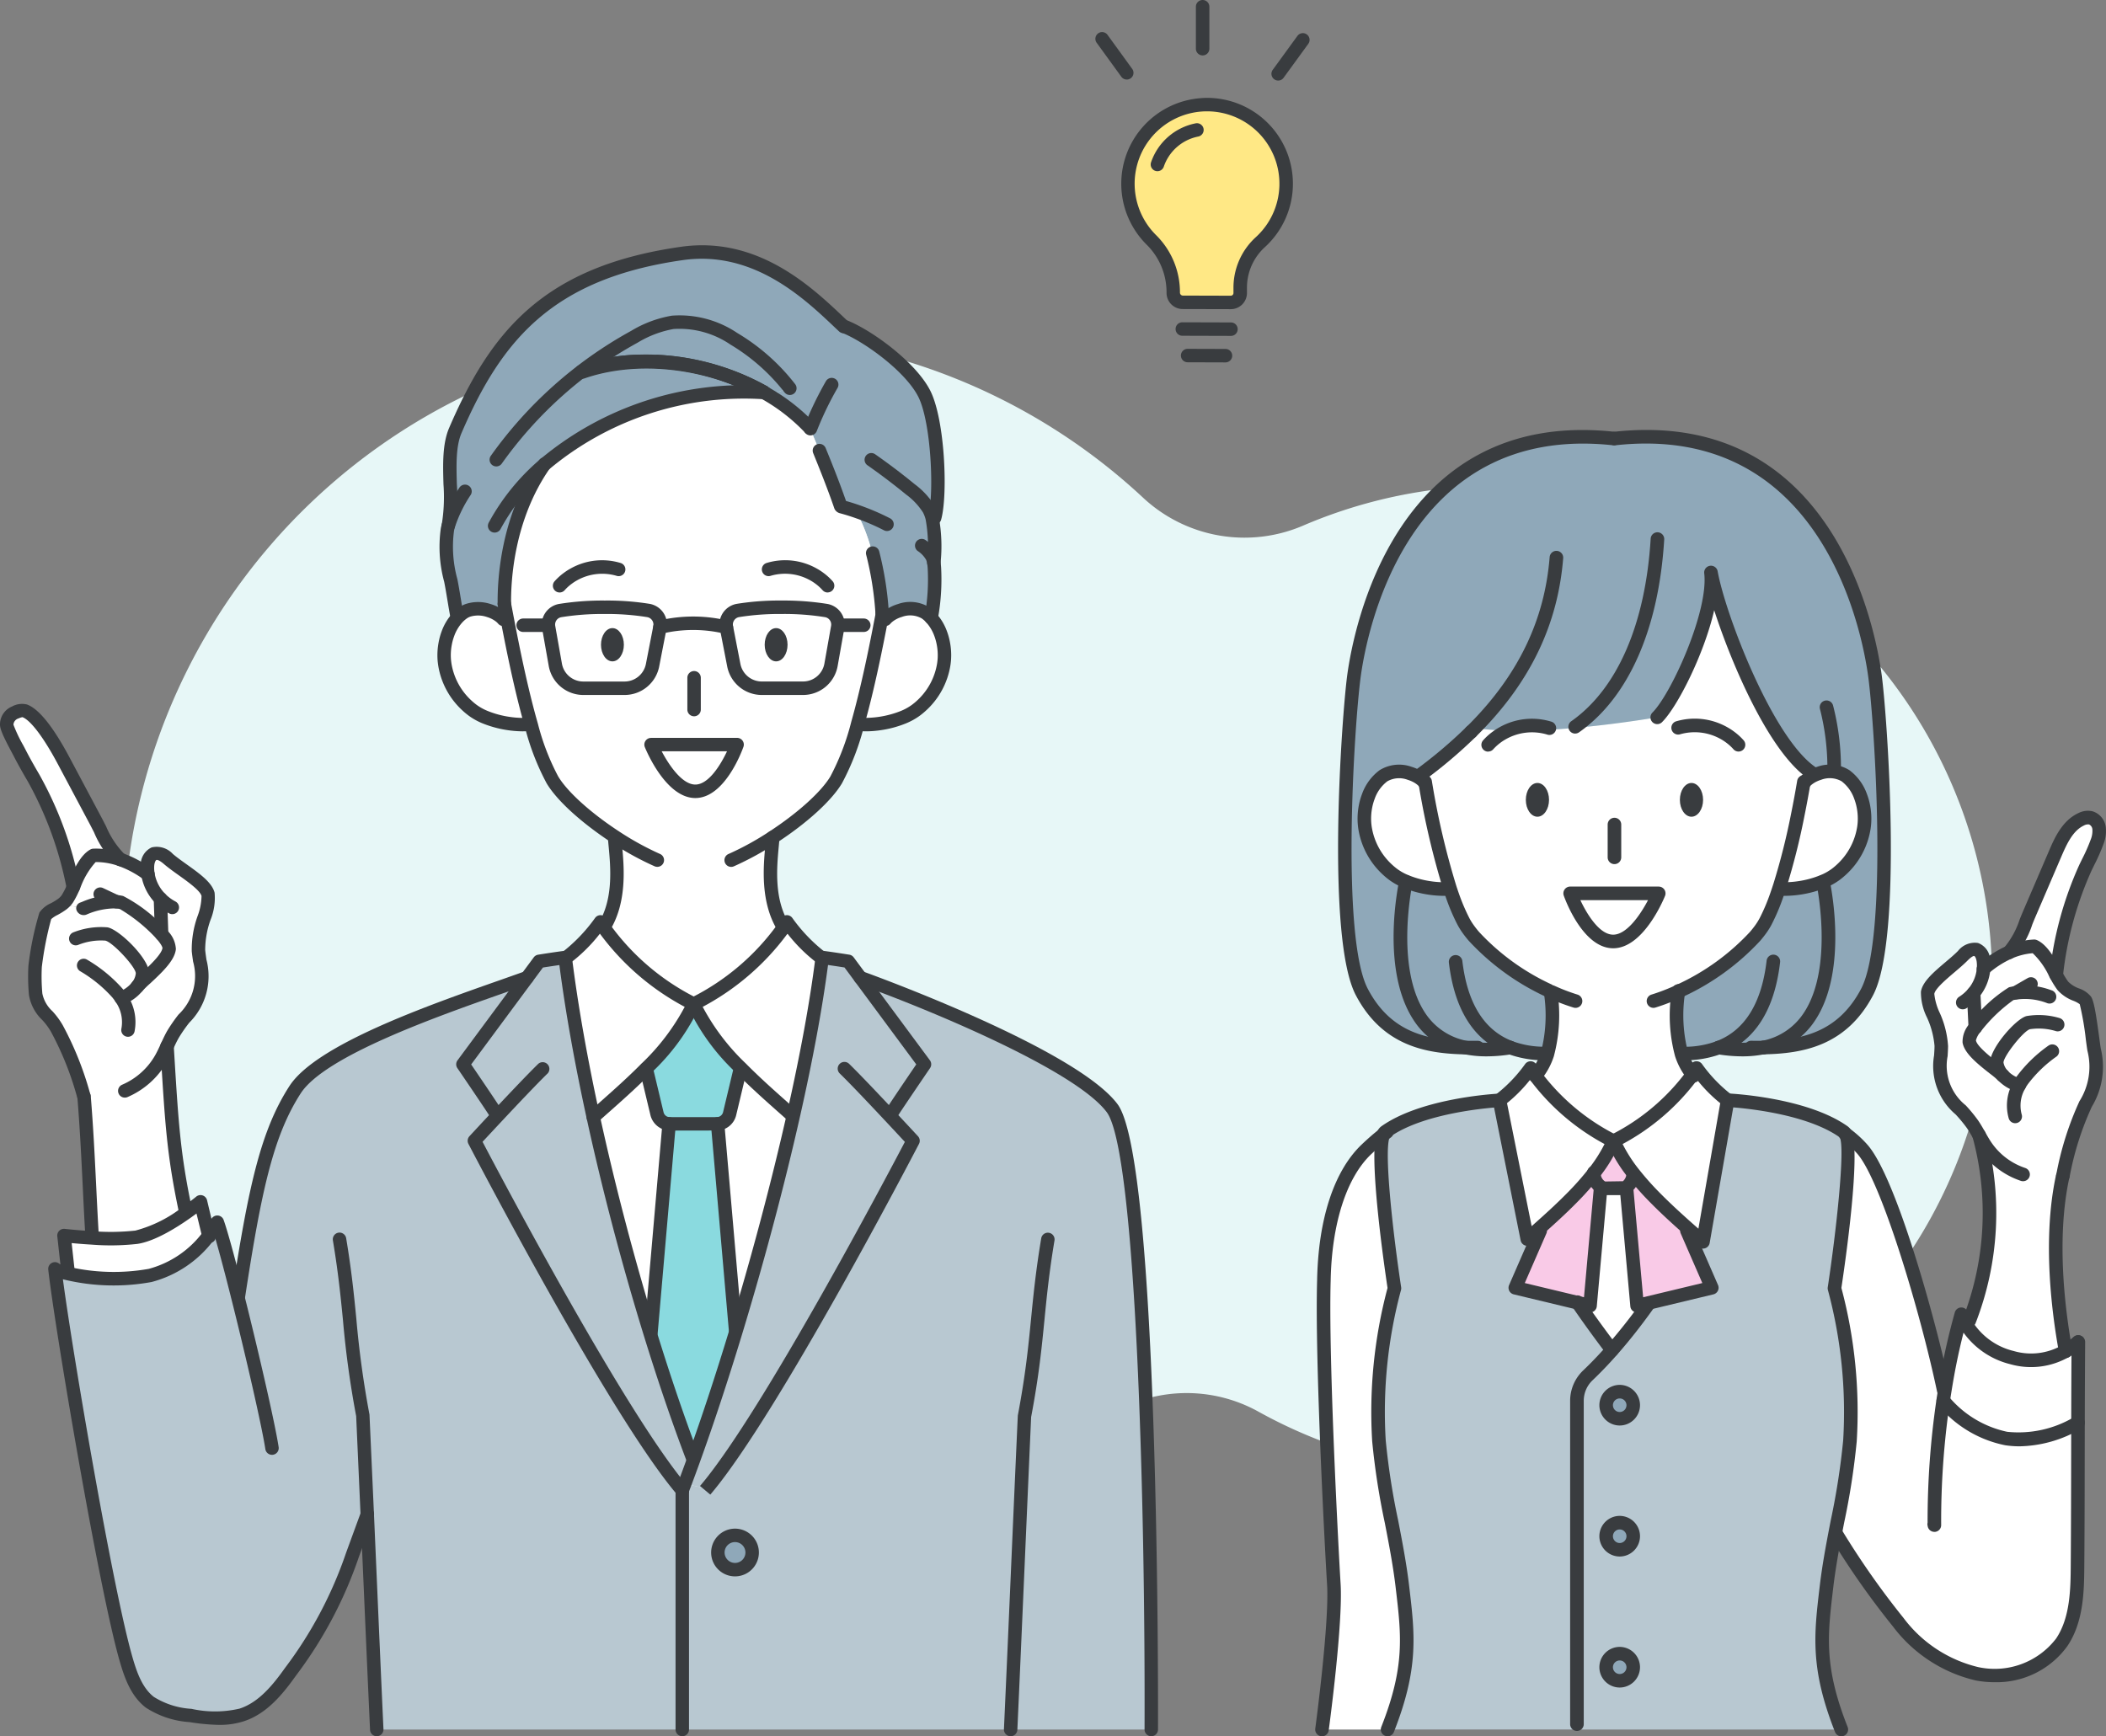 <svg xmlns="http://www.w3.org/2000/svg" width="228" height="187.996" viewBox="0 0 228 187.996"><rect x="0" y="0" width="228" height="187.996" fill="#808080" stroke="none"/><g transform="translate(-461 9939.554)"><path d="M264.506,282.115a53.356,53.356,0,0,0-14.457,3.9,16.09,16.09,0,0,1-17.335-2.963,65.64,65.64,0,1,0-4.992,100.161,16.007,16.007,0,0,1,17.485-1.217,53.487,53.487,0,1,0,19.3-99.879" transform="translate(352.078 -10168.681)" fill="#e7f7f7"/><g transform="translate(-172.983 300.861)"><path d="M2.5-2.027h0l-5.271-.016a.728.728,0,0,1-.726-.73A.728.728,0,0,1-2.77-3.5L2.5-3.484a.728.728,0,0,1,.726.73A.728.728,0,0,1,2.5-2.027Z" transform="translate(764.752 -10202.019)" fill="#393c3f"/><path d="M1.328-2.031h0l-4.1-.013a.728.728,0,0,1-.726-.73A.728.728,0,0,1-2.77-3.5l4.1.013a.728.728,0,0,1,.726.73A.728.728,0,0,1,1.328-2.031Z" transform="translate(765.329 -10199.146)" fill="#393c3f"/><path d="M610.472,63.027a8.565,8.565,0,1,0-14.561,6.088,7.938,7.938,0,0,1,2.336,5.7,1.019,1.019,0,0,0,1.016,1.022l5.209.016a1.019,1.019,0,0,0,1.022-1.016l0-.636a6.651,6.651,0,0,1,2.189-4.883,8.538,8.538,0,0,0,2.787-6.294" transform="translate(162.758 -10283.525)" fill="#ffe885"/><path d="M599.135,50.936h0a9.292,9.292,0,0,1,6.27,16.151,5.945,5.945,0,0,0-1.952,4.348l0,.636a1.75,1.75,0,0,1-1.747,1.742L596.49,73.8a1.747,1.747,0,0,1-1.742-1.753,7.241,7.241,0,0,0-2.117-5.18,9.292,9.292,0,0,1,5.821-15.9Q598.8,50.936,599.135,50.936ZM601.7,72.357a.293.293,0,0,0,.292-.29l0-.636a7.4,7.4,0,0,1,2.426-5.418,7.836,7.836,0,0,0-5.287-13.62c-.2,0-.385.007-.58.021a7.836,7.836,0,0,0-4.906,13.411,8.705,8.705,0,0,1,2.554,6.225.327.327,0,0,0,.29.292Z" transform="translate(165.528 -10280.754)" fill="#393c3f"/><path d="M608.664,71.361a5.682,5.682,0,0,1,4.278-3.74" transform="translate(150.623 -10293.968)" fill="#ffe885"/><path d="M605.891,69.317a.729.729,0,0,1-.689-.963,6.411,6.411,0,0,1,4.827-4.219.728.728,0,1,1,.282,1.429,4.954,4.954,0,0,0-3.73,3.261A.728.728,0,0,1,605.891,69.317Z" transform="translate(153.396 -10291.195)" fill="#393c3f"/><path d="M-.1,1.636a.727.727,0,0,1-.59-.3l-2.669-3.68A.728.728,0,0,1-3.2-3.361.728.728,0,0,1-2.183-3.2L.487.481A.728.728,0,0,1,.325,1.5.725.725,0,0,1-.1,1.636Z" transform="translate(756.07 -10233.44)" fill="#393c3f"/><path d="M-2.772,2.5h0A.728.728,0,0,1-3.5,1.774l0-4.546A.728.728,0,0,1-2.767-3.5a.728.728,0,0,1,.728.729l0,4.546A.728.728,0,0,1-2.772,2.5Z" transform="translate(766.952 -10236.915)" fill="#393c3f"/><path d="M-2.773,1.632A.725.725,0,0,1-3.2,1.492.728.728,0,0,1-3.361.475L-.686-3.2a.728.728,0,0,1,1.017-.16.728.728,0,0,1,.16,1.017L-2.183,1.332A.727.727,0,0,1-2.773,1.632Z" transform="translate(775.131 -10233.327)" fill="#393c3f"/></g><g transform="translate(-171.657 290.018)"><path d="M321.877,227.247l.035,0a26.278,26.278,0,0,0-11.59-3.358c-.714-.035-1.423-.042-2.13-.015a20.991,20.991,0,0,0-6.1,1.1l-.012-.017a43.784,43.784,0,0,1,5.725-3.741,12.005,12.005,0,0,1,4.155-1.564,10.581,10.581,0,0,1,6.624,1.783,21.859,21.859,0,0,1,6.058,5.353l-2.245.778c-.114-.069-.229-.137-.343-.2l-.094-.052c-.04-.023-.077-.044-.117-.064a.137.137,0,0,1,.029,0" transform="translate(393.421 -10414.322)" fill="#8fa8b9"/><path d="M357.2,616.237c7.292-8.713,22.336-37.644,22.336-37.644s-1.178-1.275-2.642-2.838l.275-.058c.083-.208,3.61-5.384,3.61-5.384l-6.942-9.377,0,0c7.267,2.615,23.615,9.262,27.254,14.128,3.5,4.683,4.315,45.506,4.236,67.274H354.554v-25.9c.094-.243.185-.489.279-.739Zm4.92,6.936a1.856,1.856,0,1,0-1.856,1.856,1.855,1.855,0,0,0,1.856-1.856" transform="translate(351.867 -10684.649)" fill="#b8c8d1"/><path d="M455.149,372.733a6.8,6.8,0,0,1,.1,1.708c-.013.156-.029.312-.05.466a7.738,7.738,0,0,1-2.463,4.558c-.185.166-.377.325-.574.47a6.275,6.275,0,0,1-1.334.739,10.825,10.825,0,0,1-2.563.691,10.522,10.522,0,0,1-1.4.116h-.085c-.2,0-.4-.008-.578-.025l-.32-.089c1.042-3.672,1.92-7.974,2.557-11.3l.422.019a2.425,2.425,0,0,1,.389-.364,3.739,3.739,0,0,1,1.188-.591,3.265,3.265,0,0,1,2.794.264,3.751,3.751,0,0,1,.6.535,5.168,5.168,0,0,1,1.013,1.691,6.393,6.393,0,0,1,.308,1.115" transform="translate(279.545 -10532.599)" fill="#fff"/><path d="M246.253,196.186l.012.017a20.992,20.992,0,0,1,6.1-1.1c.707-.027,1.417-.021,2.13.015a26.3,26.3,0,0,1,11.555,3.356.138.138,0,0,0-.029,0,33.464,33.464,0,0,0-23.788,7.806,26.53,26.53,0,0,0-4.319,15.1h0c.1.51.2,1.059.312,1.637l-.424.019a2.424,2.424,0,0,0-.389-.364,3.739,3.739,0,0,0-1.188-.591,3.663,3.663,0,0,0-2.22-.029,2.17,2.17,0,0,0-.574.293,3.78,3.78,0,0,0-.605.537c-.237-1.184-.474-2.89-.712-4.053a13.789,13.789,0,0,1-.362-5.528c.025-.133.058-.264.1-.4a.061.061,0,0,1,0-.019v0c.672-2.969-.445-7.5.755-10.294,4.255-9.88,9.664-17.049,24.529-19.169,8.378-1.2,14.195,4.785,17.517,7.91l.214.06c2.482,1.024,7.044,4.317,8.513,7.227s1.86,10.843,1.117,13.436l-.262.021a17.326,17.326,0,0,1,.177,4.837c.027.177.044.354.056.531a22.872,22.872,0,0,1-.341,5.436v0a3.754,3.754,0,0,0-.6-.535,3.265,3.265,0,0,0-2.794-.264,3.738,3.738,0,0,0-1.188.591,2.424,2.424,0,0,0-.389.364l-.422-.019c.046-.237.087-.466.129-.691v0a35.393,35.393,0,0,0-1.015-6.4,19.434,19.434,0,0,0-1.627-4.359l.052-.146-.077-.027q-.877-.309-1.77-.549l0-.008c-.657-1.906-1.413-3.828-2.2-5.759q-.268-.665-.543-1.327-.268-.646-.535-1.292l-.017.006-.073-.079a20.649,20.649,0,0,0-4.481-3.591l2.245-.778a21.858,21.858,0,0,0-6.058-5.353,10.581,10.581,0,0,0-6.624-1.783,12.005,12.005,0,0,0-4.155,1.564,43.785,43.785,0,0,0-5.725,3.741" transform="translate(449.251 -10385.553)" fill="#8fa8b9"/><path d="M361.4,590.984c2.318-7.625,4.523-15.83,6.262-23.547,1.383-6.135,2.474-11.963,3.1-16.943,0-.023.006-.048.008-.071,1.153.148,2.819.416,2.819.416l1.311,1.773,6.942,9.377s-3.526,5.176-3.61,5.384l-.275.058c1.465,1.562,2.642,2.838,2.642,2.838s-15.044,28.931-22.336,37.644l-2.365-.537q.462-1.226.932-2.53c1.508-4.177,3.065-8.9,4.573-13.862" transform="translate(350.805 -10676.326)" fill="#b8c8d1"/><path d="M273.953,304.106c-2.925-1.916-5.653-4.279-6.778-6.164a26.56,26.56,0,0,1-2.268-5.869c-.023-.077-.046-.154-.067-.233-1.044-3.67-1.918-7.972-2.555-11.3-.112-.578-.216-1.128-.312-1.637h0a26.53,26.53,0,0,1,4.319-15.1A33.464,33.464,0,0,1,290.083,256c.04.021.077.042.117.064l.094.052c.114.067.229.135.343.2a20.651,20.651,0,0,1,4.481,3.591l.073.079.017-.006q.265.646.535,1.292.275.662.543,1.327c.786,1.931,1.542,3.853,2.2,5.759l0,.008q.892.24,1.77.549l.077.027-.052.146a19.435,19.435,0,0,1,1.627,4.359,35.4,35.4,0,0,1,1.015,6.4v0c-.042.225-.083.454-.129.691-.637,3.329-1.515,7.631-2.557,11.3a27.562,27.562,0,0,1-2.334,6.1c-1.136,1.9-3.9,4.292-6.857,6.219l-.01.006,0,0c-.148,2.128-.9,6.46,1.167,9.741-2.062,3.241-6.079,6.429-9.7,8.282h-.056c-3.62-1.854-7.639-5.041-9.7-8.282,2.066-3.281,1.317-7.61,1.169-9.741Z" transform="translate(425.186 -10443.073)" fill="#fff"/><path d="M370.335,532.489c.127-.2.248-.4.358-.6a18.179,18.179,0,0,0,3.78,3.922l.037,0c-.622,4.981-1.712,10.808-3.1,16.943l-.318-.073c-1.716-1.525-3.628-3.189-5.378-4.964a23.339,23.339,0,0,1-5.085-6.955c3.622-1.854,7.639-5.041,9.7-8.282" transform="translate(347.052 -10661.651)" fill="#fff"/><path d="M380.846,612.958l.318.073c-1.739,7.716-3.945,15.922-6.262,23.547l-1.958-22.546v0a1.426,1.426,0,0,0,1.307-1.092l1.165-4.889.052-.052c1.75,1.775,3.662,3.439,5.378,4.964" transform="translate(337.303 -10721.919)" fill="#fff"/><path d="M374.93,851.174a1.856,1.856,0,1,1-1.856,1.856,1.855,1.855,0,0,1,1.856-1.856" transform="translate(337.2 -10914.506)" fill="#8fa8b9"/><path d="M346.015,581.519l-.052.052L344.8,586.46a1.426,1.426,0,0,1-1.307,1.092.532.532,0,0,1-.081,0h-5.089a.559.559,0,0,1-.083,0,1.426,1.426,0,0,1-1.3-1.092l-1.165-4.889-.015-.015a23.46,23.46,0,0,0,5.12-6.992h.056a23.338,23.338,0,0,0,5.085,6.955" transform="translate(366.755 -10695.443)" fill="#8adadf"/><path d="M345.083,637l1.958,22.546c-1.508,4.964-3.065,9.685-4.573,13.862-1.6-4.184-3.189-8.863-4.7-13.785l.106-.033L339.83,637v0a.559.559,0,0,0,.083,0H345a.532.532,0,0,0,.081,0Z" transform="translate(365.164 -10744.886)" fill="#8adadf"/><path d="M244.143,567.588l-.129-.214c-.083-.208-3.61-5.384-3.61-5.384l6.942-9.379,1.311-1.771s1.669-.268,2.819-.416c0,.023.006.048.008.071.657,5.264,1.708,11.141,3.031,17.209,1.693,7.766,3.828,15.847,6.144,23.357,1.515,4.922,3.108,9.6,4.7,13.785q-.468,1.3-.932,2.53c-.094.25-.185.5-.279.739-7.223-8.457-22.506-37.846-22.506-37.846s1.1-1.19,2.5-2.682" transform="translate(442.268 -10676.326)" fill="#b8c8d1"/><path d="M47.917,595.547l.029-.008c1.716-11.241,3.04-17.665,6.148-22.473s17.844-9.516,25.113-12.131l-6.942,9.379s3.526,5.176,3.61,5.384l.129.214c-1.4,1.492-2.5,2.682-2.5,2.682s15.283,29.388,22.506,37.846v25.9H62.935c-.343-7.485-.684-15.477-1.026-23.282-.129.349-1.594,4.35-1.608,4.394a45.244,45.244,0,0,1-6.7,12.639c-1.39,1.956-3.013,3.94-5.295,4.677a12.257,12.257,0,0,1-5.526.05,9.154,9.154,0,0,1-4.413-1.435,8.612,8.612,0,0,1-2.546-4.6c-2.2-7.535-7.013-35.894-7.725-42.318a3.4,3.4,0,0,0,1.386.5,22.24,22.24,0,0,0,8.927.21,11.507,11.507,0,0,0,6.322-4.29,7.787,7.787,0,0,0,.951-1.477c.454,1.282,1.311,4.461,2.236,8.147" transform="translate(610.408 -10684.649)" fill="#b8c8d1"/><path d="M316.443,614.17v0l-1.96,22.59-.106.033c-2.316-7.51-4.45-15.591-6.144-23.357,1.8-1.6,3.851-3.372,5.725-5.266l.015.015,1.165,4.889a1.426,1.426,0,0,0,1.3,1.092" transform="translate(388.55 -10722.062)" fill="#fff"/><path d="M297.839,532.489c2.062,3.241,6.081,6.429,9.7,8.282a23.46,23.46,0,0,1-5.12,6.992c-1.874,1.893-3.926,3.664-5.725,5.266-1.323-6.069-2.374-11.946-3.031-17.209l.04,0a18.228,18.228,0,0,0,3.78-3.922c.11.2.229.4.356.6" transform="translate(400.089 -10661.651)" fill="#fff"/><path d="M239.121,381.482h-.085a10.528,10.528,0,0,1-1.4-.117,10.824,10.824,0,0,1-2.563-.691,6.4,6.4,0,0,1-1.336-.739c-.2-.146-.387-.3-.572-.47a7.738,7.738,0,0,1-2.463-4.558c-.021-.154-.037-.31-.05-.466a6.8,6.8,0,0,1,.1-1.708,6.392,6.392,0,0,1,.308-1.115,5.176,5.176,0,0,1,1.011-1.689,3.781,3.781,0,0,1,.605-.537,2.171,2.171,0,0,1,.574-.293,3.663,3.663,0,0,1,2.22.029,3.739,3.739,0,0,1,1.188.591,2.423,2.423,0,0,1,.389.364l.424-.019c.637,3.329,1.51,7.631,2.555,11.3.021.079.044.156.067.233Z" transform="translate(450.007 -10532.599)" fill="#fff"/><path d="M45.692,678.987c1.117-.766,1.9-1.413,1.9-1.413l.872,3.676a11.507,11.507,0,0,1-6.322,4.29,22.24,22.24,0,0,1-8.927-.21l.031-.129-.435-3.976s1.533.179,3.372.273a24.829,24.829,0,0,0,4.463-.089,14.221,14.221,0,0,0,5.043-2.422" transform="translate(606.67 -10777.022)" fill="#fff"/><path d="M13.214,433.975c.676,1.271,1.463,3.144,2.59,4.026a7.95,7.95,0,0,0-2.9-.447c-.922.5-1.623,2.157-2.2,3.439a39.713,39.713,0,0,0-4.286-11.8c-.535-.913-1.059-1.831-1.54-2.773A13.7,13.7,0,0,1,3.5,423.354a1.4,1.4,0,0,1,.824-1.236,1.752,1.752,0,0,1,1.123-.216c1.54.564,3.451,3.965,4.221,5.413q1.776,3.33,3.545,6.66" transform="translate(629.886 -10574.511)" fill="#fff"/><path d="M38.072,502.277a8.338,8.338,0,0,0-3.474.712l-2.413-.422a2.487,2.487,0,0,0,.591-.6,8.956,8.956,0,0,0,.645-1.265v0c.576-1.282,1.277-2.938,2.2-3.439a7.95,7.95,0,0,1,2.9.447,11.419,11.419,0,0,1,2.985,1.6,4.845,4.845,0,0,0,1.35,2.636l.133,3.878a16.818,16.818,0,0,0-4.334-3.451,4.018,4.018,0,0,0-.585-.092" transform="translate(607.169 -10634.219)" fill="#fff"/><path d="M27.5,501.482a16.817,16.817,0,0,1,4.334,3.451l-.133-3.878a4.845,4.845,0,0,1-1.35-2.636,4.247,4.247,0,0,1-.054-.868,1.44,1.44,0,0,1,.712-1.361c.545-.206,1.115.2,1.558.578,1.408,1.207,3.982,2.6,4.29,3.822s-1.242,4.022-1.036,6.1a13.486,13.486,0,0,1,.227,4.076c-.4,1.908-2.01,3.291-2.983,4.981-.243.42-.445.861-.647,1.3.5,8.062.666,11.449,1.956,17.609l.212.327c-1.46,1.036-3.734,2.469-5.488,2.732a26.121,26.121,0,0,1-4.789.073l0-.058c-.293-4.723-.441-9.911-.878-15.223L23.4,522.4a34.142,34.142,0,0,0-2.915-7.3c-.761-1.4-2.105-2.1-2.288-3.691a20.949,20.949,0,0,1-.058-3.023,34.177,34.177,0,0,1,1.1-5.47c.256-.46,1.115-.734,1.8-1.24l2.413.422a8.339,8.339,0,0,1,3.474-.712,4.018,4.018,0,0,1,.585.092" transform="translate(618.321 -10633.332)" fill="#fff"/><path d="M43.605,739.824a22.44,22.44,0,0,1-3.214-.3,9.839,9.839,0,0,1-4.755-1.581c-1.612-1.25-2.291-3.224-2.8-4.976-2.25-7.718-7.079-36.389-7.747-42.442a.728.728,0,0,1,1.23-.6,6.074,6.074,0,0,0,1.046.316,21.731,21.731,0,0,0,8.6.208,10.815,10.815,0,0,0,5.9-4.025,7.472,7.472,0,0,0,.843-1.288.73.73,0,0,1,1.367.013c.575,1.617,1.661,5.84,2.257,8.214,1.478,5.883,3.313,13.82,3.7,16.384a.728.728,0,0,1-1.44.217c-.381-2.52-2.2-10.4-3.673-16.246-.714-2.844-1.315-5.105-1.752-6.6q-.073.1-.152.2a12.268,12.268,0,0,1-6.74,4.554,22.824,22.824,0,0,1-9.251-.212q-.187-.044-.348-.086c1.042,7.921,5.44,33.754,7.55,40.99.446,1.532,1.029,3.249,2.3,4.233a8.607,8.607,0,0,0,4.07,1.29,11.75,11.75,0,0,0,5.2-.022c2.05-.662,3.578-2.509,4.924-4.406A44.384,44.384,0,0,0,57.329,721.2c.015-.045,1.476-4.035,1.613-4.411a.864.864,0,0,1,.18-.292.728.728,0,0,1,1.184.8c-.216.591-1.555,4.248-1.6,4.374a45.674,45.674,0,0,1-6.8,12.819c-1.491,2.1-3.21,4.156-5.663,4.948A8.493,8.493,0,0,1,43.605,739.824Z" transform="translate(612.792 -10782.636)" fill="#393c3f"/><path d="M30.958,683.158a.728.728,0,0,1-.723-.649l-.437-3.976a.728.728,0,0,1,.808-.8c.009,0,1.343.156,3.006.252a24.859,24.859,0,0,0,4.639-.066,14.112,14.112,0,0,0,5.175-2.605c.848-.6,1.414-1.07,1.414-1.07a.728.728,0,0,1,1.172.393l.874,3.676a.655.655,0,0,1-.352.9.794.794,0,0,1-1-.4l-.667-2.742c-.177.132-.376.278-.592.431-1.623,1.151-3.946,2.581-5.8,2.859a25.827,25.827,0,0,1-4.938.08c-.856-.049-1.627-.114-2.184-.167l.338,3.08a.729.729,0,0,1-.725.808Z" transform="translate(609.062 -10774.252)" fill="#393c3f"/><path d="M45.56,559.534a.729.729,0,0,1-.721-.838,3.852,3.852,0,0,0-.622-2.952c-.1-.153-.217-.3-.342-.459a14.461,14.461,0,0,0-3.506-2.86.728.728,0,0,1,.784-1.227,15.706,15.706,0,0,1,3.854,3.171c.155.192.294.377.42.565a5.262,5.262,0,0,1,.852,3.981A.728.728,0,0,1,45.56,559.534Z" transform="translate(600.953 -10676.849)" fill="#393c3f"/><path d="M60.281,564.994a.728.728,0,0,1-.24-1.416,3.2,3.2,0,0,0,1.371-.956.728.728,0,0,1,1.129.92,4.652,4.652,0,0,1-2.02,1.411A.728.728,0,0,1,60.281,564.994Z" transform="translate(585.494 -10685.773)" fill="#393c3f"/><path d="M43.308,541.709a.728.728,0,0,1-.568-1.183,1.846,1.846,0,0,0,.427-1.01c-.037-.718-2.5-3.367-3.3-3.536a6.656,6.656,0,0,0-2.957.47.728.728,0,0,1-.481-1.375,8.183,8.183,0,0,1,3.664-.534c1.259.2,4.625,3.471,4.525,5.064a3.259,3.259,0,0,1-.742,1.83A.727.727,0,0,1,43.308,541.709Z" transform="translate(604.192 -10663.707)" fill="#393c3f"/><path d="M46.853,528.246l-.589-.43-.515-.515a12.01,12.01,0,0,1,.969-.956c.792-.732,2.265-2.095,2.321-2.781,0,.007-.025-.272-.637-.977a17.551,17.551,0,0,0-3.974-3.227,3.383,3.383,0,0,0-.457-.068,7.762,7.762,0,0,0-3.16.669.826.826,0,0,1-1.037-.389.646.646,0,0,1,.327-.9l.209-.077a8.935,8.935,0,0,1,3.783-.753,4.757,4.757,0,0,1,.693.109,16.391,16.391,0,0,1,4.715,3.682,3,3,0,0,1,.99,2.052c-.1,1.157-1.317,2.374-2.784,3.731A11.406,11.406,0,0,0,46.853,528.246Z" transform="translate(601.208 -10650.508)" fill="#393c3f"/><path d="M35.351,498.657a.728.728,0,0,1-.664-1.027l.1-.213c.625-1.395,1.332-2.975,2.42-3.567a.728.728,0,0,1,.318-.088,8.669,8.669,0,0,1,3.168.486,12.2,12.2,0,0,1,3.178,1.7.728.728,0,1,1-.856,1.178,10.779,10.779,0,0,0-2.794-1.5,7.3,7.3,0,0,0-2.445-.413,8.519,8.519,0,0,0-1.659,2.8l-.1.215A.728.728,0,0,1,35.351,498.657Z" transform="translate(605.237 -10631.446)" fill="#393c3f"/><path d="M20.624,534.365a.728.728,0,0,1-.7-.538,33.418,33.418,0,0,0-2.852-7.142,7.137,7.137,0,0,0-.94-1.259,4.819,4.819,0,0,1-1.431-2.695,21.712,21.712,0,0,1-.06-3.171,33.223,33.223,0,0,1,1.19-5.755,2.941,2.941,0,0,1,1.253-1.017,6.613,6.613,0,0,0,.747-.457,1.757,1.757,0,0,0,.421-.421,8.2,8.2,0,0,0,.585-1.156.728.728,0,0,1,1.329.595,9.685,9.685,0,0,1-.708,1.378,3.173,3.173,0,0,1-.758.773,8.089,8.089,0,0,1-.909.561,3,3,0,0,0-.685.45,36.278,36.278,0,0,0-1.013,5.181,20.514,20.514,0,0,0,.057,2.875,3.531,3.531,0,0,0,1.084,1.906,8.5,8.5,0,0,1,1.121,1.52,34.878,34.878,0,0,1,2.977,7.455.729.729,0,0,1-.7.919Z" transform="translate(621.092 -10644.567)" fill="#393c3f"/><path d="M62.192,519.831a.728.728,0,0,1-.286-1.4,7.529,7.529,0,0,0,3.568-3.185c.222-.393.41-.8.6-1.217.237-.518.45-.98.7-1.42a17.409,17.409,0,0,1,1.229-1.774,5.737,5.737,0,0,0,1.579-5.724c-.054-.374-.108-.748-.146-1.121a10.635,10.635,0,0,1,.63-3.812A6.431,6.431,0,0,0,70.494,498c-.148-.588-1.49-1.547-2.471-2.248-.574-.41-1.138-.814-1.587-1.2-.557-.478-.764-.474-.827-.45-.1.04-.225.317-.241.71a3.512,3.512,0,0,0,.045.72,4.145,4.145,0,0,0,1.149,2.241,4.6,4.6,0,0,0,1.111.824.728.728,0,0,1-.685,1.285,6.055,6.055,0,0,1-1.461-1.086,5.61,5.61,0,0,1-1.551-3.033,4.959,4.959,0,0,1-.062-1.014,2.074,2.074,0,0,1,1.18-2.009,2.372,2.372,0,0,1,2.292.706c.419.359.948.735,1.485,1.119,1.419,1.013,2.758,1.971,3.037,3.077a6.284,6.284,0,0,1-.439,2.944,9.663,9.663,0,0,0-.579,3.261c.035.351.086.7.138,1.056a7.1,7.1,0,0,1-1.859,6.812,15.946,15.946,0,0,0-1.129,1.624c-.232.4-.424.822-.616,1.242-.232.506-.438.954-.681,1.385a8.995,8.995,0,0,1-4.263,3.807A.725.725,0,0,1,62.192,519.831Z" transform="translate(583.981 -10630.56)" fill="#393c3f"/><path d="M86.107,612.229a.728.728,0,0,1-.712-.579c-1.251-5.973-1.458-9.365-1.914-16.8l-.056-.917a.728.728,0,0,1,1.454-.089l.056.917c.451,7.359.656,10.718,1.885,16.587a.729.729,0,0,1-.713.878Z" transform="translate(566.589 -10710.174)" fill="#393c3f"/><path d="M41.849,636.083a.728.728,0,0,1-.726-.683c-.11-1.764-.2-3.593-.29-5.469-.154-3.156-.313-6.42-.586-9.739a.728.728,0,1,1,1.451-.119c.275,3.343.435,6.619.59,9.787.091,1.869.18,3.692.289,5.45a.728.728,0,0,1-.682.772Z" transform="translate(600.786 -10730.955)" fill="#393c3f"/><path d="M7.217,438.366a39.108,39.108,0,0,0-4.2-11.575c-.542-.925-1.073-1.855-1.56-2.81l-.213-.4C.257,421.733-.033,421.022,0,420.533a2.1,2.1,0,0,1,1.3-1.867,2.234,2.234,0,0,1,1.623-.217c1.283.47,2.835,2.406,4.616,5.756l3.545,6.66.4.778a9.581,9.581,0,0,0,2,3.016.728.728,0,1,1-.9,1.147,10.331,10.331,0,0,1-2.4-3.508l-.384-.749-3.545-6.659c-1.517-2.854-2.948-4.75-3.829-5.072a2.126,2.126,0,0,0-.435.144.751.751,0,0,0-.536.674,16.113,16.113,0,0,0,1.073,2.256l.227.431c.473.928.991,1.833,1.518,2.734a40.052,40.052,0,0,1,4.372,12.028Z" transform="translate(632.658 -10571.742)" fill="#393c3f"/><path d="M-1.04-1.229A.725.725,0,0,1-1.35-1.3l-1.733-.816a.728.728,0,0,1-.349-.969.728.728,0,0,1,.969-.349l1.733.816a.728.728,0,0,1,.349.969A.728.728,0,0,1-1.04-1.229Z" transform="translate(646.28 -10129.984)" fill="#393c3f"/><path d="M-2.639,1.834a.728.728,0,0,1-.727-.7L-3.5-2.747A.728.728,0,0,1-2.8-3.5a.728.728,0,0,1,.753.7l.133,3.878a.728.728,0,0,1-.7.753Z" transform="translate(652.798 -10129.505)" fill="#393c3f"/><path d="M266.6,651.87a.726.726,0,0,1-.554-.255c-7.195-8.423-21.973-36.779-22.6-37.982a.728.728,0,0,1,.111-.83s1.1-1.191,2.5-2.685c1.618-1.728,3.791-4.025,4.955-5.157A.728.728,0,0,1,252.027,606c-1.144,1.112-3.3,3.392-4.907,5.108-.921.984-1.713,1.836-2.145,2.3,1.966,3.75,15.578,29.529,22.177,37.255a.728.728,0,0,1-.553,1.2Z" transform="translate(439.924 -10719.353)" fill="#393c3f"/><path d="M262.405,602.34c-1.595-4.183-3.183-8.836-4.724-13.836-2.353-7.633-4.483-15.73-6.159-23.417-1.316-6.037-2.311-11.622-2.958-16.615-.685.1-1.395.207-1.78.268l-7.769,10.494c3.284,4.825,3.357,5.007,3.393,5.1a.728.728,0,0,1-1.33.591c-.2-.35-2.281-3.422-3.558-5.295a.728.728,0,0,1,.017-.843l8.253-11.149a.728.728,0,0,1,.47-.286s1.68-.271,2.842-.419a.728.728,0,0,1,.818.656c.645,5.162,1.661,10.93,3.026,17.191,1.667,7.647,3.786,15.7,6.128,23.3,1.532,4.971,3.109,9.594,4.689,13.74l-.666.295Z" transform="translate(444.652 -10673.554)" fill="#393c3f"/><path d="M-2.772,23.854a.728.728,0,0,1-.728-.728v-25.9A.728.728,0,0,1-2.772-3.5a.728.728,0,0,1,.728.728v25.9A.728.728,0,0,1-2.772,23.854Z" transform="translate(709.294 -10065.439)" fill="#393c3f"/><path d="M177.941,748.156a.728.728,0,0,1-.727-.695c-.241-5.262-.482-10.773-.722-16.294l-.305-6.986-.474-10.68a104.636,104.636,0,0,1-1.431-10.407c-.249-2.527-.507-5.139-1.088-8.613a.728.728,0,1,1,1.436-.24c.588,3.522.849,6.16,1.1,8.71a104.511,104.511,0,0,0,1.424,10.38l.486,10.785.305,6.986c.241,5.52.481,11.029.722,16.291a.728.728,0,0,1-.694.761Z" transform="translate(495.504 -10789.741)" fill="#393c3f"/><path d="M121.223,593.494a.729.729,0,0,1-.721-.838c1.808-11.84,3.14-17.935,6.256-22.758,2.891-4.475,14.845-8.677,22.755-11.457.985-.346,1.9-.669,2.723-.964a.728.728,0,0,1,.493,1.37c-.824.3-1.745.62-2.733.968-7.253,2.55-19.394,6.817-22.015,10.873-2.971,4.6-4.264,10.561-6.04,22.188A.728.728,0,0,1,121.223,593.494Z" transform="translate(537.232 -10681.877)" fill="#393c3f"/><path d="M365.375,651.608l-1.116-.935.172-.2c6.657-7.956,20.059-33.338,22.008-37.055-.454-.49-1.307-1.408-2.29-2.455-1.558-1.663-3.648-3.872-4.762-4.955a.728.728,0,1,1,1.015-1.044c1.134,1.1,3.241,3.329,4.809,5,1.466,1.562,2.646,2.839,2.646,2.839a.728.728,0,0,1,.111.83c-.616,1.184-15.166,29.1-22.423,37.775Z" transform="translate(344.181 -10719.353)" fill="#393c3f"/><path d="M352.271,606.078a.729.729,0,0,1-.679-.99l.233-.617c.353-.932.661-1.773.972-2.636,1.512-4.187,3.047-8.835,4.561-13.817,2.412-7.945,4.572-16.074,6.249-23.505,1.452-6.438,2.489-12.115,3.083-16.873a.813.813,0,0,1,.281-.521.766.766,0,0,1,.543-.182c1.16.149,2.842.419,2.842.419a.728.728,0,0,1,.47.286l8.253,11.149a.728.728,0,0,1,.017.843c-1.288,1.891-3.395,5-3.563,5.3a.7.7,0,0,1-.933.376.755.755,0,0,1-.392-.976c.036-.089.109-.272,3.393-5.1l-7.769-10.494c-.386-.061-1.1-.171-1.782-.268-.622,4.73-1.635,10.2-3.022,16.354-1.684,7.466-3.854,15.629-6.276,23.608-1.522,5.006-3.064,9.678-4.585,13.888q-.47,1.306-.936,2.541l-.28.742A.729.729,0,0,1,352.271,606.078Z" transform="translate(354.251 -10673.561)" fill="#393c3f"/><path d="M523.153,748.156h-.034a.728.728,0,0,1-.694-.761c.25-5.474.5-11.219.75-16.963s.5-11.512.752-17c.842-4.464,1.13-7.383,1.435-10.474.252-2.553.512-5.193,1.1-8.719a.728.728,0,0,1,1.436.24c-.582,3.478-.84,6.093-1.089,8.622-.295,2.987-.6,6.076-1.441,10.5-.239,5.381-.489,11.135-.74,16.89s-.5,11.491-.75,16.966A.728.728,0,0,1,523.153,748.156Z" transform="translate(218.921 -10789.741)" fill="#393c3f"/><path d="M476.441,640.292h0a.728.728,0,0,1-.725-.731c.089-24.547-.927-62.6-4.093-66.835-3.391-4.537-19.089-11.063-26.915-13.879a.728.728,0,0,1,.493-1.37c.941.339,23.092,8.36,27.589,14.378,4.554,6.087,4.392,65.2,4.383,67.712A.728.728,0,0,1,476.441,640.292Z" transform="translate(280.853 -10681.877)" fill="#393c3f"/><path d="M399.575,495.7a.631.631,0,0,1-.532-.282l-.067-.105c-1.945-3.089-1.585-6.973-1.37-9.294.031-.333.059-.637.078-.906a.728.728,0,0,1,1.453.1c-.019.279-.048.595-.08.941-.211,2.275-.529,5.712,1.139,8.362a.783.783,0,0,1-.184,1.047A.8.8,0,0,1,399.575,495.7Z" transform="translate(317.909 -10624.064)" fill="#393c3f"/><path d="M312.485,495.291l-.629-.367-.606-.4c1.673-2.658,1.352-6.1,1.14-8.373-.032-.344-.061-.657-.08-.935a.728.728,0,0,1,1.453-.1c.018.267.047.569.078.9C314.057,488.334,314.419,492.22,312.485,495.291Z" transform="translate(386.161 -10624.064)" fill="#393c3f"/><path d="M294.564,550.986a.728.728,0,0,1-.485-1.272l.948-.841c1.576-1.4,3.207-2.84,4.742-4.391a24.131,24.131,0,0,0,4.694-6.158,27.354,27.354,0,0,1-9.181-7.925A17.36,17.36,0,0,1,292,533.633a.728.728,0,1,1-.855-1.179,17.757,17.757,0,0,0,3.623-3.769.728.728,0,0,1,1.218.083c.1.185.216.372.335.556a25.663,25.663,0,0,0,9.42,8.028.728.728,0,0,1,.34.929,23.531,23.531,0,0,1-5.276,7.226c-1.569,1.585-3.292,3.11-4.812,4.456l-.945.838A.725.725,0,0,1,294.564,550.986Z" transform="translate(402.322 -10658.879)" fill="#393c3f"/><path d="M368.812,550.646a.725.725,0,0,1-.483-.184l-.587-.52c-1.525-1.351-3.253-2.883-4.824-4.474a23.477,23.477,0,0,1-5.238-7.187.728.728,0,0,1,.34-.929,25.662,25.662,0,0,0,9.419-8.025c.12-.187.231-.374.334-.559a.728.728,0,0,1,1.218-.083,17.749,17.749,0,0,0,3.625,3.769.728.728,0,0,1-.855,1.179,17.364,17.364,0,0,1-3.285-3.234,27.351,27.351,0,0,1-9.18,7.924,24.084,24.084,0,0,0,4.657,6.121c1.537,1.557,3.172,3.006,4.753,4.408l.588.521a.728.728,0,0,1-.484,1.273Z" transform="translate(349.436 -10658.879)" fill="#393c3f"/><path d="M-2.771,20.546l-.064,0a.728.728,0,0,1-.662-.788l1.96-22.59A.728.728,0,0,1-.749-3.5a.728.728,0,0,1,.662.788l-1.96,22.59A.728.728,0,0,1-2.771,20.546Z" transform="translate(705.908 -10105.115)" fill="#393c3f"/><path d="M371.9,656.877,369.937,634.3a.728.728,0,1,1,1.451-.126l1.958,22.556-.723.1Z" transform="translate(339.686 -10742.129)" fill="#393c3f"/><path d="M336.086,612.193a2.2,2.2,0,0,1-2.1-1.657l-1.167-4.885a.728.728,0,0,1,1.416-.338l1.167,4.887a.69.69,0,0,0,.637.534l5.129,0a.706.706,0,0,0,.679-.536l1.167-4.889a.728.728,0,0,1,1.416.338l-1.167,4.887a2.163,2.163,0,0,1-1.972,1.65Z" transform="translate(369.092 -10719.352)" fill="#393c3f"/><path d="M2.584,0A2.584,2.584,0,1,1,0,2.584,2.587,2.587,0,0,1,2.584,0Zm0,3.712A1.128,1.128,0,1,0,1.456,2.584,1.129,1.129,0,0,0,2.584,3.712Z" transform="translate(709.405 -10063.793) rotate(-5.655)" fill="#393c3f"/><path d="M445.795,379.433c-.324,0-.534-.01-.738-.028a.728.728,0,0,1,.13-1.45c.167.015.339.02.523.022a10.506,10.506,0,0,0,3.762-.751,5.621,5.621,0,0,0,1.182-.653,6.487,6.487,0,0,0,.515-.423,6.947,6.947,0,0,0,2.232-4.123c.018-.135.035-.277.047-.42a6.024,6.024,0,0,0-.088-1.516,5.676,5.676,0,0,0-.272-.993,4.474,4.474,0,0,0-.868-1.452,2.961,2.961,0,0,0-.486-.434,2.548,2.548,0,0,0-2.16-.164,3.048,3.048,0,0,0-.958.472,1.639,1.639,0,0,0-.276.255.728.728,0,0,1-1.116-.936,3.065,3.065,0,0,1,.51-.479,4.451,4.451,0,0,1,1.414-.705,3.947,3.947,0,0,1,3.428.368,4.392,4.392,0,0,1,.718.638,5.851,5.851,0,0,1,1.157,1.924,7.12,7.12,0,0,1,.341,1.244,7.483,7.483,0,0,1,.107,1.886c-.014.177-.034.346-.057.513a8.409,8.409,0,0,1-2.7,5,7.945,7.945,0,0,1-.63.517,7.065,7.065,0,0,1-1.486.825,11.508,11.508,0,0,1-2.737.739A11.318,11.318,0,0,1,445.795,379.433Z" transform="translate(280.718 -10529.822)" fill="#393c3f"/><path d="M236.84,379.434a11.961,11.961,0,0,1-4.339-.863,7.065,7.065,0,0,1-1.486-.825,7.96,7.96,0,0,1-.629-.517,8.4,8.4,0,0,1-2.694-4.993c-.023-.173-.044-.342-.057-.512a7.51,7.51,0,0,1,.108-1.9,7.1,7.1,0,0,1,.34-1.237,5.871,5.871,0,0,1,1.16-1.928,4.513,4.513,0,0,1,.721-.638,2.888,2.888,0,0,1,.757-.387,4.337,4.337,0,0,1,2.668.022,4.476,4.476,0,0,1,1.419.709,3.037,3.037,0,0,1,.5.474.728.728,0,1,1-1.116.936,1.6,1.6,0,0,0-.266-.249,3.024,3.024,0,0,0-.963-.476,2.931,2.931,0,0,0-1.768-.039,1.461,1.461,0,0,0-.386.195,3.088,3.088,0,0,0-.5.44,4.426,4.426,0,0,0-.869,1.454,5.655,5.655,0,0,0-.27.986,6.05,6.05,0,0,0-.088,1.53c.011.135.028.278.047.419a6.943,6.943,0,0,0,2.231,4.117,6.5,6.5,0,0,0,.514.423,5.62,5.62,0,0,0,1.181.652,10.071,10.071,0,0,0,2.391.643,9.786,9.786,0,0,0,1.3.109c.255,0,.427-.007.594-.022a.728.728,0,1,1,.13,1.45C237.275,379.424,237.064,379.431,236.84,379.434Z" transform="translate(452.395 -10529.822)" fill="#393c3f"/><path d="M456.5,368.947a.728.728,0,0,1-.691-.959.728.728,0,0,1,1.421.225.745.745,0,0,1-.215.521A.726.726,0,0,1,456.5,368.947Z" transform="translate(271.705 -10531.445)" fill="#393c3f"/><path d="M377.762,395.766a.728.728,0,0,1-.291-1.4,30.674,30.674,0,0,0,4.385-2.408c3.1-2.021,5.638-4.313,6.64-5.99a26.568,26.568,0,0,0,2.261-5.926c1.072-3.777,1.963-8.224,2.54-11.241l.131-.693a.728.728,0,1,1,1.43.278l-.131.69c-.582,3.042-1.481,7.532-2.569,11.364a27.463,27.463,0,0,1-2.412,6.275c-1.125,1.883-3.773,4.3-7.082,6.454a32.2,32.2,0,0,1-4.611,2.531A.726.726,0,0,1,377.762,395.766Z" transform="translate(334.064 -10531.477)" fill="#393c3f"/><path d="M276.241,392.156a.726.726,0,0,1-.291-.061,32.243,32.243,0,0,1-4.6-2.527c-3.351-2.2-5.969-4.588-7.082-6.453a26.9,26.9,0,0,1-2.342-6.041l-.071-.249c-1.079-3.793-1.982-8.294-2.566-11.35l-.313-1.64a.728.728,0,0,1,1.431-.269l.311,1.633c.579,3.03,1.473,7.489,2.54,11.241l.064.224a25.617,25.617,0,0,0,2.194,5.7c.992,1.661,3.5,3.932,6.55,5.93a31.1,31.1,0,0,0,4.465,2.463.728.728,0,0,1-.291,1.4Z" transform="translate(427.57 -10527.873)" fill="#393c3f"/><path d="M457.389,300.473l-.051,0a.728.728,0,0,1-.676-.777,16.364,16.364,0,0,0-.157-4.606,3.3,3.3,0,0,0-.3-.8,7.278,7.278,0,0,0-1.827-1.931c-1.343-1.1-2.751-2.168-4.187-3.17a.728.728,0,0,1,.833-1.194c1.466,1.023,2.905,2.113,4.277,3.238a8.588,8.588,0,0,1,2.175,2.345,4.664,4.664,0,0,1,.437,1.157,17.58,17.58,0,0,1,.2,5.06A.728.728,0,0,1,457.389,300.473Z" transform="translate(276.37 -10468.39)" fill="#393c3f"/><path d="M446.932,240.943a.729.729,0,0,1-.7-.929c.669-2.335.332-10.136-1.067-12.907-1.372-2.719-5.738-5.892-8.141-6.883a.728.728,0,1,1,.555-1.346c2.67,1.1,7.342,4.513,8.886,7.573,1.6,3.173,1.912,11.364,1.167,13.964A.728.728,0,0,1,446.932,240.943Z" transform="translate(286.911 -10413.713)" fill="#393c3f"/><path d="M255.491,232.483a.728.728,0,0,1-.593-1.149,45.52,45.52,0,0,1,15.188-13.526,12.632,12.632,0,0,1,4.412-1.648,11.171,11.171,0,0,1,7.09,1.88,22.392,22.392,0,0,1,6.258,5.532.728.728,0,1,1-1.15.893,21.237,21.237,0,0,0-5.853-5.174,9.786,9.786,0,0,0-6.158-1.687,11.355,11.355,0,0,0-3.9,1.481,44.064,44.064,0,0,0-14.7,13.091A.727.727,0,0,1,255.491,232.483Z" transform="translate(430.896 -10411.553)" fill="#393c3f"/><path d="M254.621,268.4a.728.728,0,0,1-.642-1.071,24.154,24.154,0,0,1,5.541-6.84,34.381,34.381,0,0,1,24.327-7.982.8.8,0,0,1,.752.781.67.67,0,0,1-.7.684l-.07-.006a32.914,32.914,0,0,0-23.352,7.622,22.708,22.708,0,0,0-5.212,6.426A.728.728,0,0,1,254.621,268.4Z" transform="translate(431.585 -10440.307)" fill="#393c3f"/><path d="M259.684,306.729a.728.728,0,0,1-.728-.719c-.035-2.7.329-9.616,4.452-15.526a.723.723,0,0,1,.987-.276.735.735,0,0,1,.28,1c-.013.024-.047.077-.063.1-3.891,5.577-4.233,12.129-4.2,14.688a.728.728,0,0,1-.719.737Z" transform="translate(427.577 -10470.173)" fill="#393c3f"/><path d="M230.552,210.835a.729.729,0,0,1-.711-.889,18.506,18.506,0,0,0,.18-4.3c-.063-2.16-.128-4.394.616-6.121,4.536-10.539,10.316-17.495,25.092-19.6,8.318-1.188,14.139,4.329,17.617,7.626l.5.474a.728.728,0,1,1-1,1.061l-.506-.478c-3.287-3.115-8.789-8.329-16.41-7.241-14.1,2.011-19.624,8.66-23.961,18.736-.617,1.432-.556,3.5-.5,5.5a19.753,19.753,0,0,1-.216,4.663A.728.728,0,0,1,230.552,210.835Z" transform="translate(450.648 -10382.775)" fill="#393c3f"/><path d="M229.828,318.962c-.13-.649-.25-1.374-.37-2.1s-.236-1.43-.354-2.008a14.463,14.463,0,0,1-.361-5.822c.029-.144.066-.29.105-.436l.007-.025h0a15.534,15.534,0,0,1,1.883-3.891.728.728,0,1,1,1.242.76,14.4,14.4,0,0,0-1.721,3.516.728.728,0,0,1-.03.088c-.026.129-.045.205-.06.283a13.163,13.163,0,0,0,.362,5.238c.121.593.242,1.326.364,2.061.116.705.233,1.412.35,1.992l-.7.223Z" transform="translate(451.641 -10481.434)" fill="#393c3f"/><path d="M452.39,344.379a.728.728,0,0,1-.726-.684,34.613,34.613,0,0,0-1-6.31.728.728,0,0,1,1.41-.366,35.615,35.615,0,0,1,1.041,6.588.728.728,0,0,1-.683.771Z" transform="translate(275.768 -10506.887)" fill="#393c3f"/><path d="M477.9,341.853a.729.729,0,0,1-.71-.894,22.292,22.292,0,0,0,.326-5.221c-.011-.153-.025-.307-.05-.462a1.719,1.719,0,0,0-.126-.446,2.832,2.832,0,0,0-.908-.948.728.728,0,1,1,.879-1.161,4.09,4.09,0,0,1,1.349,1.495,3.125,3.125,0,0,1,.242.814c.034.21.053.408.067.606a23.668,23.668,0,0,1-.361,5.653A.728.728,0,0,1,477.9,341.853Z" transform="translate(255.573 -10503.799)" fill="#393c3f"/><path d="M300.011,239.237a.728.728,0,0,1-.238-1.416,21.664,21.664,0,0,1,6.275-1.136.728.728,0,0,1,.055,1.455,20.212,20.212,0,0,0-5.854,1.057A.727.727,0,0,1,300.011,239.237Z" transform="translate(395.639 -10427.858)" fill="#393c3f"/><path d="M350.713,241.518l.375-.624-.421.6a25.712,25.712,0,0,0-10.892-3.258l-.4-.024a.728.728,0,0,1,.064-1.455l.442.026a27.132,27.132,0,0,1,11.478,3.427l-.266.686Z" transform="translate(364.443 -10427.913)" fill="#393c3f"/><path d="M430.958,292.56a.725.725,0,0,1-.332-.081,24.248,24.248,0,0,0-2.981-1.286c-.644-.229-1.216-.406-1.8-.562a.886.886,0,0,1-.579-.489c-.731-2.125-1.575-4.233-2.3-6.016a.728.728,0,0,1,1.348-.551c.7,1.7,1.494,3.7,2.206,5.731.552.156,1.043.313,1.529.485a26.21,26.21,0,0,1,3.24,1.393.728.728,0,0,1-.333,1.376Z" transform="translate(297.729 -10464.636)" fill="#393c3f"/><path d="M418.961,254.988a.712.712,0,0,1-.246-.044.721.721,0,0,1-.443-.9,37.46,37.46,0,0,1,2.382-4.952.728.728,0,1,1,1.224.789,34.793,34.793,0,0,0-2.234,4.648A.741.741,0,0,1,418.961,254.988Z" transform="translate(301.434 -10437.417)" fill="#393c3f"/><path d="M319.708,241.5a.654.654,0,0,1-.322-.087l-.1-.056a25.692,25.692,0,0,0-10.827-3.239l-.415-.025c-.685-.034-1.375-.04-2.059-.014a20.148,20.148,0,0,0-5.885,1.057.728.728,0,0,1-.477-1.376,21.6,21.6,0,0,1,6.308-1.136c.724-.028,1.457-.021,2.192.015l.427.025A27.178,27.178,0,0,1,320,240.087a.779.779,0,0,1,.322,1.019A.724.724,0,0,1,319.708,241.5Z" transform="translate(395.758 -10427.794)" fill="#393c3f"/><path d="M324.491,245.482l.537-.492-.588.438a19.863,19.863,0,0,0-4.342-3.484l-.334-.2.158-.746-.358.634c-5.837-3.3-13.324-4.148-19.074-2.157a.728.728,0,0,1-.477-1.376c6.127-2.121,14.082-1.232,20.267,2.266l-.155.748.347-.64.375.222a21.259,21.259,0,0,1,4.641,3.722l-.461.573Z" transform="translate(395.449 -10428.077)" fill="#393c3f"/><path d="M399.158,379c.683,0,1.238.806,1.238,1.8s-.554,1.8-1.238,1.8-1.238-.806-1.238-1.8.553-1.8,1.238-1.8" transform="translate(317.523 -10540.564)" fill="#393c3f"/><path d="M313.981,379c.683,0,1.238.806,1.238,1.8s-.554,1.8-1.238,1.8-1.239-.806-1.239-1.8.554-1.8,1.239-1.8" transform="translate(384.98 -10540.564)" fill="#393c3f"/><path d="M403.563,347.167a.726.726,0,0,1-.545-.245,4.877,4.877,0,0,0-.777-.705,4.827,4.827,0,0,0-.564-.365,5.559,5.559,0,0,0-4.291-.488.728.728,0,0,1-.434-1.39,6.943,6.943,0,0,1,5.432.6,6.228,6.228,0,0,1,.722.466,6.312,6.312,0,0,1,1,.91.728.728,0,0,1-.544,1.211Z" transform="translate(318.695 -10512.589)" fill="#393c3f"/><path d="M288.43,347.166a.728.728,0,0,1-.544-1.211,6.337,6.337,0,0,1,1.01-.916,6.2,6.2,0,0,1,.718-.463,6.941,6.941,0,0,1,5.428-.6.728.728,0,1,1-.434,1.39,5.557,5.557,0,0,0-4.287.486,4.8,4.8,0,0,0-.56.361,4.908,4.908,0,0,0-.785.711A.726.726,0,0,1,288.43,347.166Z" transform="translate(404.81 -10512.589)" fill="#393c3f"/><path d="M336.021,436.129h9.315a.728.728,0,0,1,.686.973c-.2.567-2.066,5.543-5.21,5.543-3.12,0-5.234-4.948-5.465-5.512a.728.728,0,0,1,.674-1Zm8.222,1.456h-7.071c.781,1.483,2.208,3.6,3.641,3.6S343.551,439.059,344.243,437.585Z" transform="translate(367.121 -10585.81)" fill="#393c3f"/><path d="M-2.772,1.4A.728.728,0,0,1-3.5.676V-2.772A.728.728,0,0,1-2.772-3.5a.728.728,0,0,1,.728.728V.676A.728.728,0,0,1-2.772,1.4Z" transform="translate(710.572 -10153.416)" fill="#393c3f"/><path d="M383.4,374.879h-4.464a3.818,3.818,0,0,1-3.741-3.082l-.8-4.115a2.269,2.269,0,0,1,1.844-2.671,29.056,29.056,0,0,1,4.854-.357,29.77,29.77,0,0,1,4.945.368,2.267,2.267,0,0,1,1.839,2.63l-.723,4.08A3.806,3.806,0,0,1,383.4,374.879Zm-2.308-8.768a27.468,27.468,0,0,0-4.607.336.813.813,0,0,0-.661.957l.8,4.115a2.359,2.359,0,0,0,2.311,1.9H383.4a2.351,2.351,0,0,0,2.318-1.944l.723-4.08a.811.811,0,0,0-.135-.611.8.8,0,0,0-.519-.33A27.773,27.773,0,0,0,381.089,366.11Z" transform="translate(336.191 -10529.204)" fill="#393c3f"/><path d="M290.862,374.879H286.4a3.806,3.806,0,0,1-3.752-3.146l-.723-4.08a2.267,2.267,0,0,1,1.839-2.63,29.77,29.77,0,0,1,4.945-.368,29.056,29.056,0,0,1,4.854.357,2.269,2.269,0,0,1,1.843,2.671l-.8,4.115A3.818,3.818,0,0,1,290.862,374.879Zm-2.156-8.768a27.774,27.774,0,0,0-4.7.347.8.8,0,0,0-.519.33.811.811,0,0,0-.135.611l.723,4.08a2.351,2.351,0,0,0,2.318,1.944h4.464a2.359,2.359,0,0,0,2.311-1.9l.8-4.115a.813.813,0,0,0-.661-.957A27.467,27.467,0,0,0,288.706,366.11Z" transform="translate(409.416 -10529.204)" fill="#393c3f"/><path d="M347.842,374.867a.729.729,0,0,1-.172-.021,14.582,14.582,0,0,0-6.847,0,.728.728,0,0,1-.345-1.415,16.039,16.039,0,0,1,7.536,0,.728.728,0,0,1-.172,1.436Z" transform="translate(363.454 -10535.8)" fill="#393c3f"/><path d="M-.148-2.044H-2.772A.728.728,0,0,1-3.5-2.772.728.728,0,0,1-2.772-3.5H-.148a.728.728,0,0,1,.728.728A.728.728,0,0,1-.148-2.044Z" transform="translate(726.32 -10159.104)" fill="#393c3f"/><path d="M-.148-2.044H-2.772A.728.728,0,0,1-3.5-2.772.728.728,0,0,1-2.772-3.5H-.148a.728.728,0,0,1,.728.728A.728.728,0,0,1-.148-2.044Z" transform="translate(692.068 -10159.104)" fill="#393c3f"/></g><g transform="translate(603.386 -9893)"><path d="M481.5,630.019l1.35.325L484,617.528h.06a.358.358,0,0,1-.044-.026,1.808,1.808,0,0,1-.749-1.521,31.345,31.345,0,0,1-2.424,2.727c-1.147,1.164-2.371,2.273-3.547,3.319l.162.182-2.7,6.194Z" transform="translate(-453.096 -535.522)" fill="#f9cae7"/><path d="M454.226,597.49a.919.919,0,0,0,.473-.135,1.82,1.82,0,0,0,.739-1.513,15.53,15.53,0,0,1-2.1-3.471h-.05a15.408,15.408,0,0,1-2.1,3.469,1.808,1.808,0,0,0,.749,1.521.357.357,0,0,0,.044.026.9.9,0,0,0,.417.1Z" transform="translate(-421.007 -515.379)" fill="#f9cae7"/><path d="M393.271,617.513l.006.032,1.153,12.815,1.1-.263,6.991-1.679-2.7-6.194.162-.182c-1.164-1.034-2.377-2.135-3.514-3.285A31.653,31.653,0,0,1,394.01,616a1.82,1.82,0,0,1-.739,1.513" transform="translate(-359.578 -535.539)" fill="#f9cae7"/><path d="M452.61,970.18a1.469,1.469,0,1,0,1.469,1.469,1.47,1.47,0,0,0-1.469-1.469" transform="translate(-419.642 -837.685)" fill="#8fa8b9"/><path d="M452.61,873.63a1.469,1.469,0,1,0,1.469,1.469,1.47,1.47,0,0,0-1.469-1.469" transform="translate(-419.642 -755.32)" fill="#8fa8b9"/><path d="M452.61,777.08a1.469,1.469,0,1,0,1.469,1.469,1.47,1.47,0,0,0-1.469-1.469" transform="translate(-419.642 -672.954)" fill="#8fa8b9"/><path d="M318.626,609.118c.009-.043.016-.085.025-.128h0a88.05,88.05,0,0,0,1.556-9.78,51.588,51.588,0,0,0-1.676-16.525s2.236-14.671,1.158-16.739a.405.405,0,0,0-.023-.042.478.478,0,0,0-.128-.148c-4.266-3.038-12.5-3.424-12.5-3.424h-.072L304.3,577.66c-.508-.453-1.04-.921-1.582-1.4l-.162.182,2.7,6.194-6.992,1.679.046.188a62.243,62.243,0,0,1-3.858,4.886c-.87.987-1.745,1.9-2.618,2.731a3.794,3.794,0,0,0-1.178,2.752V630.46h28.623c-2.687-6.8-2.22-10.287-1.6-15.552.232-1.942.579-3.867.946-5.79m-24.813-13.77a1.469,1.469,0,1,1,1.469,1.469,1.47,1.47,0,0,1-1.469-1.469m0,14.184A1.469,1.469,0,1,1,295.282,611a1.47,1.47,0,0,1-1.469-1.469m0,14.184a1.469,1.469,0,1,1,1.469,1.469,1.47,1.47,0,0,1-1.469-1.469" transform="translate(-262.314 -489.753)" fill="#b8c8d1"/><path d="M481.694,582.667l2.7-6.194-.162-.182c-.422.375-.837.74-1.241,1.1l-3.006-15.02c-1.025.062-8.418.595-12.383,3.419a.649.649,0,0,0-.2.3c-.953,2.437,1.208,16.626,1.208,16.626a51.587,51.587,0,0,0-1.676,16.525,88.024,88.024,0,0,0,1.556,9.78h0c.376,1.966.735,3.933.971,5.918.624,5.265,1.092,8.747-1.6,15.552h20.5V594.9a3.793,3.793,0,0,1,1.178-2.752c.873-.829,1.748-1.744,2.618-2.731l-.012-.01c-1.263-1.669-2.511-3.379-3.72-5.126Z" transform="translate(-460.029 -489.787)" fill="#b8c8d1"/><path d="M618.079,652.112h7.1c2.687-6.8,2.22-10.287,1.6-15.552-.236-1.985-.595-3.952-.971-5.918h0a88.061,88.061,0,0,1-1.556-9.78,51.588,51.588,0,0,1,1.676-16.525s-2.161-14.189-1.208-16.626c-.567.441-1.164.959-1.814,1.576-2.815,2.668-4.494,7.755-4.616,14.174-.256,8.656.87,29.616,1.075,32.907.269,4.288-1.283,15.745-1.283,15.745" transform="translate(-617.344 -511.405)" fill="#fff"/><path d="M445.84,626.3a.92.92,0,0,1-.473.135h-1.835a.9.9,0,0,1-.417-.1l-.06,0L441.9,639.147l-1.35-.325c1.209,1.747,2.456,3.457,3.72,5.126l.012.01a62.224,62.224,0,0,0,3.858-4.886l-.046-.188-1.1.263-1.153-12.815Z" transform="translate(-412.147 -544.325)" fill="#fff"/><path d="M469.208,538.57a16.223,16.223,0,0,1-3.367,3.491v.006l3.006,15.02c.4-.358.82-.724,1.241-1.1,1.175-1.046,2.4-2.155,3.546-3.319a31.356,31.356,0,0,0,2.424-2.727,15.41,15.41,0,0,0,2.1-3.469,24.088,24.088,0,0,1-8.431-7.062q-.108-.157-.207-.313-.17-.264-.317-.529" transform="translate(-445.886 -469.483)" fill="#fff"/><path d="M383.735,549.945a31.629,31.629,0,0,0,2.456,2.758c1.137,1.15,2.351,2.251,3.514,3.285.542.482,1.074.95,1.582,1.4l2.665-15.33a16.218,16.218,0,0,1-3.366-3.491c-.1.176-.2.354-.317.53-.04.062-.079.122-.12.184a23.937,23.937,0,0,1-8.518,7.19,15.532,15.532,0,0,0,2.1,3.471" transform="translate(-349.303 -469.483)" fill="#fff"/><path d="M135.2,615.827q.079-.54.167-1.078l-.109-.018c-1.709-8.142-6-22.915-8.806-26.1a11.377,11.377,0,0,0-1.867-1.69c1.078,2.069-1.158,16.739-1.158,16.739a51.589,51.589,0,0,1,1.676,16.525,88.058,88.058,0,0,1-1.556,9.78h0c-.009.043-.016.085-.025.128a87.778,87.778,0,0,0,6.809,9.726,14.958,14.958,0,0,0,8.508,5.578c3.4.654,7.26-.529,9.192-3.4,1.609-2.392,1.687-5.462,1.709-8.345.04-5.187.041-10.3.051-15.437a12.428,12.428,0,0,1-7.766,1.714,11.957,11.957,0,0,1-6.827-4.119" transform="translate(-67.214 -510.748)" fill="#fff"/><path d="M136.417,724.008a7.458,7.458,0,0,1-5.806.714,7.987,7.987,0,0,1-5.052-3.758,5.29,5.29,0,0,1-.433-.934,72.231,72.231,0,0,0-1.8,8.256q-.088.538-.167,1.078a11.957,11.957,0,0,0,6.827,4.119,12.428,12.428,0,0,0,7.766-1.714q.011-4.359.04-8.757a9.82,9.82,0,0,1-1.377,1" transform="translate(-55.172 -624.285)" fill="#fff"/><path d="M107.793,368.531a7.633,7.633,0,0,1,2.744-.66c.924.407,1.728,1.938,2.383,3.119a38.164,38.164,0,0,1,3.163-11.65,26.732,26.732,0,0,0,1.252-2.778,3.105,3.105,0,0,0,.216-1.478,1.344,1.344,0,0,0-.889-1.118,1.566,1.566,0,0,0-1.056.154c-1.431.664-2.167,2.235-2.79,3.683q-1.432,3.332-2.863,6.664c-.547,1.272-1.149,3.128-2.16,4.064" transform="translate(-32.694 -311.967)" fill="#fff"/><path d="M116.1,451.27a4.155,4.155,0,0,0-.018-.836c-.065-.517-.289-1.1-.79-1.246-.539-.156-1.053.279-1.447.677-1.252,1.268-3.608,2.806-3.805,4s1.51,3.755,1.479,5.762a13.027,13.027,0,0,0,.11,3.924c.535,1.8,2.189,2.993,3.256,4.532.266.383.5.79.724,1.2a32.152,32.152,0,0,1-1.068,20.1l-.42.229a7.987,7.987,0,0,0,5.052,3.758,7.458,7.458,0,0,0,5.806-.714c-1.077-5.879-1.584-13.025-.328-18.862l.032-.106a32.878,32.878,0,0,1,2.21-7.227,12.127,12.127,0,0,0,1.39-4.359,10.275,10.275,0,0,0-.222-2.071c-.148-.839-.577-4.78-.951-5.342s-1.753-.718-2.434-1.572a8.86,8.86,0,0,1-.717-1.161h0c-.655-1.181-1.459-2.712-2.383-3.119a7.633,7.633,0,0,0-2.744.66,10.994,10.994,0,0,0-2.733,1.77" transform="translate(-43.736 -392.936)" fill="#fff"/><path d="M280.7,332.713l.081.026c.185.015.379.022.583.023h.087a10.662,10.662,0,0,0,1.422-.116,11.008,11.008,0,0,0,2.6-.7,6.44,6.44,0,0,0,1.355-.749c.2-.148.394-.308.58-.477a7.827,7.827,0,0,0,2.5-4.625c.022-.157.04-.314.051-.475a6.926,6.926,0,0,0-.1-1.734,6.448,6.448,0,0,0-.311-1.13,4.818,4.818,0,0,0-1.64-2.259,3.321,3.321,0,0,0-2.835-.269c-.057.018-.113.035-.169.054a4.482,4.482,0,0,0-.43.178,3.561,3.561,0,0,0-.607.367,2.385,2.385,0,0,0-.394.372l-.084-.013c-.091.542-.19,1.1-.3,1.679-.11.6-.228,1.206-.353,1.825a73.975,73.975,0,0,1-1.936,7.7c-.035.11-.072.219-.107.328" transform="translate(-230.496 -283.056)" fill="#fff"/><path d="M593.295,332.647a10.666,10.666,0,0,0,1.422.116h.087c.206,0,.4-.009.588-.023l.076-.025a83.65,83.65,0,0,1-2.691-11.53l-.084.013a2.385,2.385,0,0,0-.394-.372,2.8,2.8,0,0,0-.256-.176,3.024,3.024,0,0,0-.281-.157,4.347,4.347,0,0,0-.67-.266,3.321,3.321,0,0,0-2.835.269,4.817,4.817,0,0,0-1.64,2.259,6.438,6.438,0,0,0-.311,1.13,6.921,6.921,0,0,0-.1,1.734c.012.16.029.317.051.475a7.826,7.826,0,0,0,2.5,4.625c.187.169.381.329.58.477a6.443,6.443,0,0,0,1.355.749,11.009,11.009,0,0,0,2.6.7" transform="translate(-580.87 -283.056)" fill="#fff"/><path d="M330.815,227.762a24.088,24.088,0,0,0,8.431,7.062h.05a23.936,23.936,0,0,0,8.518-7.19,6.992,6.992,0,0,1-1.184-2.212,16.492,16.492,0,0,1-.342-6.784.018.018,0,0,1,0-.009l.1-.044.056-.026.066-.031.006,0a25.707,25.707,0,0,0,8.058-5.846c.234-.27.444-.536.629-.795a7.171,7.171,0,0,0,.486-.771c.021-.04.043-.079.062-.119a21.418,21.418,0,0,0,1.159-2.73q.132-.377.263-.771h0c.035-.109.072-.217.107-.328a73.96,73.96,0,0,0,1.936-7.7c.125-.619.242-1.228.353-1.825.106-.574.2-1.137.3-1.679l.084.013a2.385,2.385,0,0,1,.394-.372,3.56,3.56,0,0,1,.607-.367l-.109-.212c-4.992-3.269-10.2-17.168-11.018-21.775.52,4.341-3.652,13.528-5.8,15.684,0,0-12.768,2.264-19.742,1.161q-.218.223-.441.441h0a51.567,51.567,0,0,1-5.547,4.692l-.145.2a2.8,2.8,0,0,1,.256.176,2.386,2.386,0,0,1,.394.372l.084-.013a83.673,83.673,0,0,0,2.691,11.53q.13.394.263.771a21.414,21.414,0,0,0,1.159,2.73c.019.04.041.079.062.119a7,7,0,0,0,.38.62,10.644,10.644,0,0,0,.735.946,25.706,25.706,0,0,0,8.058,5.846l.006,0,.066.031.056.026.073.034.022.01a.019.019,0,0,1,0,.009,16.492,16.492,0,0,1-.342,6.784,6.962,6.962,0,0,1-1.29,2.34" transform="translate(-306.968 -157.834)" fill="#fff"/><path d="M311.868,419.073h0a13.365,13.365,0,0,0,4.8,0h0c9.969-2.06,6.473-17.981,6.473-17.981a11.006,11.006,0,0,1-2.6.7,10.662,10.662,0,0,1-1.422.116h-.087c-.2,0-.4-.009-.583-.024l-.081-.026h0q-.13.394-.263.771a21.419,21.419,0,0,1-1.159,2.73c-.019.04-.041.079-.062.119a7.189,7.189,0,0,1-.486.771c-.185.259-.4.525-.629.795a25.707,25.707,0,0,1-8.058,5.846l-.006,0-.066.031-.056.026-.1.044a.019.019,0,0,0,0,.009,16.492,16.492,0,0,0,.342,6.784l.217-.072a10.621,10.621,0,0,0,3.817-.643" transform="translate(-268.172 -352.201)" fill="#8fa8b9"/><path d="M517.928,419.071a13.365,13.365,0,0,0,4.8,0h0a10.624,10.624,0,0,0,3.818.643l.217.072A16.491,16.491,0,0,0,527.11,413a.019.019,0,0,0,0-.009l-.022-.01-.073-.034-.056-.026-.066-.031-.006,0a25.708,25.708,0,0,1-8.058-5.846,10.654,10.654,0,0,1-.735-.946,7.029,7.029,0,0,1-.38-.62c-.021-.04-.043-.079-.062-.119a21.423,21.423,0,0,1-1.159-2.73q-.132-.377-.263-.771l-.076.025c-.187.015-.382.022-.588.024h-.087a10.661,10.661,0,0,1-1.422-.116,11.006,11.006,0,0,1-2.6-.7s-3.5,15.921,6.473,17.981" transform="translate(-501.631 -352.201)" fill="#8fa8b9"/><path d="M317.014,109.781l.109.212a4.478,4.478,0,0,1,.43-.178c.056-.019.112-.037.169-.054a3.321,3.321,0,0,1,2.835.269,4.818,4.818,0,0,1,1.639,2.259,6.448,6.448,0,0,1,.311,1.13,6.924,6.924,0,0,1,.1,1.734c-.012.16-.029.317-.051.475a7.826,7.826,0,0,1-2.5,4.625c-.187.169-.38.329-.58.477a6.443,6.443,0,0,1-1.355.749s3.5,15.921-6.473,17.981c3.831-.066,8.458-.713,11.246-6.013,3.117-5.931,1.454-29.772.852-34.232-.846-6.273-5.762-28.145-28.151-25.7h-.1c-22.389-2.448-27.3,19.425-28.151,25.7-.6,4.46-2.265,28.3.852,34.232,2.788,5.3,7.416,5.947,11.248,6.013-9.971-2.06-6.473-17.981-6.473-17.981a6.442,6.442,0,0,1-1.355-.749c-.2-.148-.394-.309-.58-.477a7.827,7.827,0,0,1-2.5-4.625c-.022-.157-.04-.314-.051-.475a6.924,6.924,0,0,1,.1-1.734,6.451,6.451,0,0,1,.311-1.13,4.818,4.818,0,0,1,1.64-2.259,3.321,3.321,0,0,1,2.835-.269,4.358,4.358,0,0,1,.67.266,3.015,3.015,0,0,1,.281.157l.145-.2a51.565,51.565,0,0,0,5.547-4.692h0q.223-.218.441-.441c6.974,1.1,19.742-1.161,19.742-1.161,2.148-2.157,6.32-11.343,5.8-15.684.823,4.607,6.026,18.506,11.018,21.775" transform="translate(-263.146 -72.588)" fill="#8fa8b9"/><path d="M404.32,487.357a.735.735,0,0,0,.555-1.216l-.095-.115a6.3,6.3,0,0,1-1.059-1.982,15.875,15.875,0,0,1-.311-6.457.739.739,0,0,0,.008-.105.7.7,0,0,0-.626-.794.764.764,0,0,0-.833.661h0v0h0a.754.754,0,0,0-.013.14,16.962,16.962,0,0,0,.38,7.016,7.755,7.755,0,0,0,1.309,2.442l.128.155A.733.733,0,0,0,404.32,487.357Z" transform="translate(-363.362 -416.687)" fill="#393c3f"/><path d="M506.593,487.963a.736.736,0,0,0,.577-.279,7.733,7.733,0,0,0,1.417-2.572,17.193,17.193,0,0,0,.376-7.094.786.786,0,0,0-.075-.26l-.036.018a.748.748,0,0,0-.723-.379.677.677,0,0,0-.628.764v.005a.39.39,0,0,0,.017.128,15.757,15.757,0,0,1-.325,6.354,6.182,6.182,0,0,1-1.153,2.1l-.016.019a.756.756,0,0,0-.087.134.735.735,0,0,0,.656,1.064Z" transform="translate(-482.752 -417.293)" fill="#393c3f"/><path d="M298.636,626.93a.735.735,0,0,0,.683-1c-2.578-6.529-2.18-9.882-1.578-14.958l.028-.238c.232-1.94.588-3.9.938-5.738l.232-1.2A78.222,78.222,0,0,0,300.3,595a52.123,52.123,0,0,0-1.66-16.617c.423-2.8,2.172-14.911,1.061-17.043a1.327,1.327,0,0,0-.374-.448c-4.394-3.129-12.551-3.546-12.9-3.562a.735.735,0,0,0-.069,1.467c.08,0,8.072.413,12.111,3.289.593,1.212-.393,10.228-1.306,16.221a.736.736,0,0,0,.014.291,50.789,50.789,0,0,1,1.656,16.287,77.108,77.108,0,0,1-1.339,8.633l-.206,1.065c-.38,1.99-.742,3.985-.979,5.971l-.028.238c-.606,5.107-1.044,8.8,1.67,15.671A.735.735,0,0,0,298.636,626.93Z" transform="translate(-241.673 -485.488)" fill="#393c3f"/><path d="M546.093,626.93a.735.735,0,0,0,.683-.465c2.714-6.874,2.276-10.564,1.67-15.67l-.028-.238c-.248-2.085-.636-4.174-.979-5.969l-.207-1.072a77.1,77.1,0,0,1-1.338-8.629A50.789,50.789,0,0,1,547.55,578.6a.735.735,0,0,0,.014-.291c-.824-5.411-1.892-14.606-1.25-16.248,3.762-2.693,11.118-3.207,11.945-3.257a.788.788,0,0,0,.749-.771.686.686,0,0,0-.7-.7l-.134.007c-1.421.085-8.7.658-12.768,3.554a1.358,1.358,0,0,0-.462.643c-.966,2.469.84,14.82,1.146,16.849A52.128,52.128,0,0,0,544.429,595a78.181,78.181,0,0,0,1.361,8.8l.206,1.063c.339,1.772.721,3.834.963,5.867l.028.238c.6,5.075,1,8.428-1.577,14.958a.735.735,0,0,0,.683,1Z" transform="translate(-538.258 -485.488)" fill="#393c3f"/><path d="M228.791,611.173a.735.735,0,0,0,.72-.886c-1.512-7.207-5.835-22.876-8.974-26.437a12.126,12.126,0,0,0-1.988-1.8.754.754,0,0,0-1.04.146.716.716,0,0,0,.133,1.01l.035.026a10.7,10.7,0,0,1,1.757,1.588c2.588,2.936,6.845,17.222,8.638,25.767A.735.735,0,0,0,228.791,611.173Z" transform="translate(-160.744 -506.454)" fill="#393c3f"/><path d="M136.082,772.923a9.451,9.451,0,0,0,7.894-3.91c1.787-2.657,1.813-6.035,1.834-8.749.032-4.217.039-8.386.046-12.556l.005-2.885q.011-4.357.04-8.753a.735.735,0,0,0-1.469-.011q-.033,4.407-.04,8.761l-.005,2.886c-.007,4.168-.014,8.334-.046,12.548-.019,2.517-.043,5.65-1.584,7.94a8.384,8.384,0,0,1-8.444,3.091,14.234,14.234,0,0,1-8.075-5.318,87.861,87.861,0,0,1-6.745-9.632l-.7.261-.634.37a88.122,88.122,0,0,0,6.934,9.924,15.689,15.689,0,0,0,8.94,5.838A10.836,10.836,0,0,0,136.082,772.923Z" transform="translate(-62.544 -637.338)" fill="#393c3f"/><path d="M119.232,739.336a.757.757,0,0,0,.078,0,.735.735,0,0,0,.658-.734,88.78,88.78,0,0,1,.947-13.381q.079-.535.166-1.067c.376-2.339.757-4.215,1.307-6.389a8.835,8.835,0,0,0,5.064,3.417,8.216,8.216,0,0,0,6.361-.79,9.017,9.017,0,0,0,1.335-.952.783.783,0,0,0,.252-1.048.7.7,0,0,0-.98-.248,2.735,2.735,0,0,0-.219.172,7.519,7.519,0,0,1-1.125.8,6.712,6.712,0,0,1-5.252.639,7.3,7.3,0,0,1-4.6-3.411,4.755,4.755,0,0,1-.371-.793.735.735,0,0,0-1.409.028,72.581,72.581,0,0,0-1.813,8.334c-.059.36-.116.724-.169,1.088a90.222,90.222,0,0,0-.964,13.335.67.67,0,0,0-.006.308l.022.106A.735.735,0,0,0,119.232,739.336Z" transform="translate(-52.199 -620.029)" fill="#393c3f"/><path d="M138.093,529.555a.735.735,0,0,0,.715-.9,3.667,3.667,0,0,1,.357-2.852c.086-.153.181-.308.289-.465a13.837,13.837,0,0,1,3.124-3.014.735.735,0,0,0-.891-1.168,15.091,15.091,0,0,0-3.447,3.354c-.133.194-.251.386-.359.578a5.087,5.087,0,0,0-.5,3.908A.735.735,0,0,0,138.093,529.555Z" transform="translate(-62.307 -454.494)" fill="#393c3f"/><path d="M164.224,541.9a.735.735,0,0,0,.184-1.446,3.064,3.064,0,0,1-1.375-.8.735.735,0,0,0-1.056,1.021,4.531,4.531,0,0,0,2.062,1.2A.737.737,0,0,0,164.224,541.9Z" transform="translate(-88.008 -470.217)" fill="#393c3f"/><path d="M134.643,506.707a.735.735,0,0,0,.534-1.239,1.747,1.747,0,0,1-.481-.914c-.009-.672,2.123-3.384,2.854-3.614a6.371,6.371,0,0,1,2.852.215.735.735,0,0,0,.368-1.422,7.9,7.9,0,0,0-3.571-.219c-1.2.29-4.181,3.724-3.957,5.253a3.173,3.173,0,0,0,.867,1.711A.733.733,0,0,0,134.643,506.707Z" transform="translate(-60.178 -436.056)" fill="#393c3f"/><path d="M143.426,487.816l.555-.482.519-.519a11.833,11.833,0,0,0-1.052-.883c-.812-.635-2.325-1.817-2.432-2.457a2.429,2.429,0,0,1,.526-.96,16.931,16.931,0,0,1,3.534-3.4,6.634,6.634,0,0,1,3.689.344.735.735,0,1,0,.4-1.414,7.982,7.982,0,0,0-4.565-.318,15.758,15.758,0,0,0-4.24,3.918,2.912,2.912,0,0,0-.79,2.069c.186,1.114,1.458,2.187,2.976,3.374A10.9,10.9,0,0,1,143.426,487.816Z" transform="translate(-69.485 -417.387)" fill="#393c3f"/><path d="M143.065,448.428a.735.735,0,0,0,.642-1.091l-.113-.2c-.712-1.288-1.518-2.747-2.616-3.231a.733.733,0,0,0-.327-.062,8.357,8.357,0,0,0-3.009.721,11.776,11.776,0,0,0-2.917,1.887.735.735,0,1,0,.959,1.113,10.342,10.342,0,0,1,2.548-1.654,6.974,6.974,0,0,1,2.286-.587,8.249,8.249,0,0,1,1.789,2.524l.114.206A.734.734,0,0,0,143.065,448.428Z" transform="translate(-62.839 -388.671)" fill="#393c3f"/><path d="M106.485,488.28a.735.735,0,0,0,.722-.6,32.14,32.14,0,0,1,2.16-7.065l.238-.536a8.352,8.352,0,0,0,.982-6.306c-.039-.22-.094-.628-.161-1.128-.368-2.728-.586-4.026-.9-4.5a2.841,2.841,0,0,0-1.295-.887,3.174,3.174,0,0,1-1.177-.737,8.717,8.717,0,0,1-.648-1.057.735.735,0,1,0-1.286.71,9.361,9.361,0,0,0,.788,1.267,4.37,4.37,0,0,0,1.72,1.157,2.97,2.97,0,0,1,.678.365,30.8,30.8,0,0,1,.667,3.882c.071.526.129.956.168,1.176a6.986,6.986,0,0,1-.875,5.461l-.243.547a33.612,33.612,0,0,0-2.259,7.388.735.735,0,0,0,.723.867Z" transform="translate(-25.535 -406.789)" fill="#393c3f"/><path d="M169.964,471.84a.735.735,0,0,0,.23-1.432,7.2,7.2,0,0,1-3.657-2.753c-.254-.373-.475-.769-.7-1.165-.241-.428-.483-.855-.762-1.257a16.607,16.607,0,0,0-1.322-1.606,5.484,5.484,0,0,1-1.962-5.327c.022-.366.044-.731.049-1.094a10.26,10.26,0,0,0-.91-3.613,6.212,6.212,0,0,1-.579-2.04c.092-.562,1.3-1.584,2.176-2.33.519-.44,1.027-.873,1.427-1.278.5-.5.677-.5.721-.488.082.023.218.256.265.631a3.425,3.425,0,0,1,.014.688,3.972,3.972,0,0,1-.914,2.219,4.329,4.329,0,0,1-.991.871.735.735,0,1,0,.795,1.236,5.8,5.8,0,0,0,1.325-1.166,5.451,5.451,0,0,0,1.25-3.047,4.895,4.895,0,0,0-.021-.983,2.024,2.024,0,0,0-1.316-1.86,2.311,2.311,0,0,0-2.172.867c-.373.378-.849.78-1.332,1.19-1.283,1.089-2.5,2.117-2.675,3.212a6.068,6.068,0,0,0,.657,2.805,9.28,9.28,0,0,1,.813,3.064c0,.341-.026.684-.047,1.028a6.855,6.855,0,0,0,2.335,6.4,15.277,15.277,0,0,1,1.209,1.462c.253.365.47.753.688,1.139.242.432.485.864.765,1.274a8.678,8.678,0,0,0,4.409,3.319A.735.735,0,0,0,169.964,471.84Z" transform="translate(-93.324 -390.5)" fill="#393c3f"/><path d="M184.377,604.579a.735.735,0,0,0,.683-.464,32.888,32.888,0,0,0,1.092-20.569.735.735,0,0,0-1.415.4,31.39,31.39,0,0,1-1.044,19.632.735.735,0,0,0,.683,1.005Z" transform="translate(-113.57 -507.393)" fill="#393c3f"/><path d="M129.277,634.076a.694.694,0,0,0,.119-.01.713.713,0,0,0,.6-.818c-.756-4.123-1.787-11.934-.344-18.64a.735.735,0,1,0-1.436-.309c-1.5,6.955-.44,14.982.323,19.149A.767.767,0,0,0,129.277,634.076Z" transform="translate(-48.019 -533.592)" fill="#393c3f"/><path d="M109.386,366.806a37.563,37.563,0,0,1,3.1-11.415l.286-.587a20.01,20.01,0,0,0,1-2.269,3.826,3.826,0,0,0,.247-1.832,2.053,2.053,0,0,0-1.42-1.712,2.248,2.248,0,0,0-1.559.2c-1.762.818-2.6,2.769-3.156,4.06l-2.864,6.664c-.1.243-.211.506-.321.781a9.173,9.173,0,0,1-1.662,3.034.735.735,0,0,0,1,1.078,9.938,9.938,0,0,0,2.027-3.562c.106-.264.208-.517.309-.75l2.863-6.664c.618-1.436,1.268-2.77,2.424-3.307a.9.9,0,0,1,.551-.113.636.636,0,0,1,.359.521,2.508,2.508,0,0,1-.184,1.126,18.621,18.621,0,0,1-.928,2.1l-.292.6a38.537,38.537,0,0,0-3.231,11.886Z" transform="translate(-28.431 -307.7)" fill="#393c3f"/><path d="M-4.265-2.61a.731.731,0,0,0,.366-.1l1.6-.921a.735.735,0,0,0,.269-1,.735.735,0,0,0-1-.269l-1.6.921a.735.735,0,0,0-.269,1A.734.734,0,0,0-4.265-2.61Z" transform="translate(80.159 64.251)" fill="#393c3f"/><path d="M-4.084.2h.036a.735.735,0,0,0,.7-.77L-3.532-4.3A.735.735,0,0,0-4.3-5a.735.735,0,0,0-.7.77L-4.817-.5A.735.735,0,0,0-4.084.2Z" transform="translate(75.549 65.232)" fill="#393c3f"/><path d="M127.453,784.272a13.538,13.538,0,0,0,6.705-1.942.735.735,0,0,0-.8-1.234,11.775,11.775,0,0,1-7.256,1.606,11.3,11.3,0,0,1-6.358-3.844.735.735,0,0,0-1.161.9,12.607,12.607,0,0,0,7.3,4.4A10.341,10.341,0,0,0,127.453,784.272Z" transform="translate(-51.178 -674.229)" fill="#393c3f"/><path d="M628.376,646.815a.735.735,0,0,0,.727-.636c.064-.471,1.558-11.578,1.288-15.889-.182-2.912-1.33-24.191-1.074-32.839.117-6.154,1.716-11.131,4.387-13.663.637-.6,1.213-1.1,1.76-1.53.134-.106.26-.2.385-.292a.735.735,0,0,0-.869-1.185c-.14.1-.281.208-.423.321-.58.45-1.191.981-1.863,1.619-3,2.842-4.719,8.06-4.845,14.693-.257,8.716.86,29.5,1.077,32.966.261,4.168-1.262,15.486-1.277,15.6a.735.735,0,0,0,.629.827A.753.753,0,0,0,628.376,646.815Z" transform="translate(-627.641 -505.373)" fill="#393c3f"/><path d="M386.321,533.57l-.05,0a.734.734,0,0,0-.592.375c-.091.163-.189.328-.294.492l-.113.173a23.076,23.076,0,0,1-8.241,6.943.735.735,0,0,0-.343.937,16.092,16.092,0,0,0,2.2,3.639,32.141,32.141,0,0,0,2.514,2.823c1.169,1.183,2.4,2.294,3.549,3.318l1.582,1.4a.735.735,0,0,0,1.212-.423l2.665-15.33a.734.734,0,0,0-.293-.721,15.726,15.726,0,0,1-3.209-3.337A.734.734,0,0,0,386.321,533.57Zm-8,8.963a24.61,24.61,0,0,0,8.067-6.948,16.01,16.01,0,0,0,2.5,2.525L386.524,551.7l-.6-.529c-1.133-1.008-2.34-2.1-3.48-3.252a30.7,30.7,0,0,1-2.4-2.693A15.8,15.8,0,0,1,378.32,542.533Z" transform="translate(-345.038 -465.218)" fill="#393c3f"/><path d="M464.942,533.57a.734.734,0,0,0-.587.293,15.72,15.72,0,0,1-3.211,3.337.734.734,0,0,0-.282.773l3,14.992a.735.735,0,0,0,1.208.405l1.242-1.1c1.172-1.043,2.417-2.171,3.582-3.352a31.806,31.806,0,0,0,2.481-2.791,15.959,15.959,0,0,0,2.2-3.637.734.734,0,0,0-.344-.937,23.3,23.3,0,0,1-8.158-6.821l-.194-.293c-.107-.167-.205-.33-.3-.494a.734.734,0,0,0-.592-.375Zm-2.556,4.533a16.033,16.033,0,0,0,2.491-2.518,24.652,24.652,0,0,0,8.067,6.949,15.657,15.657,0,0,1-1.729,2.692,30.365,30.365,0,0,1-2.367,2.662c-1.136,1.151-2.359,2.26-3.512,3.286l-.283.251Z" transform="translate(-441.62 -465.218)" fill="#393c3f"/><path d="M448.13,613.891h1.835a1.663,1.663,0,0,0,.849-.239,2.538,2.538,0,0,0,1.1-2.122l-.733-.1h-.735a1.187,1.187,0,0,1-.385.959l-1.928.029a1.041,1.041,0,0,1-.476-.939.766.766,0,0,0-.746-.748.7.7,0,0,0-.724.7c0,.015,0,.1,0,.118a2.5,2.5,0,0,0,1.113,2.109A1.7,1.7,0,0,0,448.13,613.891Z" transform="translate(-416.745 -531.047)" fill="#393c3f"/><path d="M478.994,635.8a.735.735,0,0,0,.732-.669l1.153-12.815a.735.735,0,0,0-1.463-.132l-1.077,11.968-6.41-1.539,2.35-5.39a.735.735,0,0,0-1.347-.587l-2.7,6.194a.734.734,0,0,0,.5,1.008l8.089,1.942A.736.736,0,0,0,478.994,635.8Z" transform="translate(-449.24 -540.247)" fill="#393c3f"/><path d="M390.159,635.8a.733.733,0,0,0,.171-.02l8.088-1.942a.735.735,0,0,0,.5-1.008l-2.7-6.194a.735.735,0,0,0-1.347.587l2.349,5.391-6.409,1.539-1.077-11.968a.735.735,0,0,0-1.463.132l1.153,12.815a.735.735,0,0,0,.732.669Z" transform="translate(-355.307 -540.247)" fill="#393c3f"/><path d="M466.357,712.8a.735.735,0,0,0,.585-1.178c-1.325-1.75-2.57-3.466-3.7-5.1a.693.693,0,0,0-.962-.287.774.774,0,0,0-.3,1.027.8.8,0,0,0,.144.2c1.058,1.55,2.316,3.283,3.653,5.049A.734.734,0,0,0,466.357,712.8Z" transform="translate(-434.232 -612.442)" fill="#393c3f"/><path d="M436.285,755.088a.735.735,0,0,0,.735-.734V719.343a3.071,3.071,0,0,1,.949-2.219c.876-.832,1.772-1.766,2.663-2.778,1.3-1.473,2.61-3.136,3.9-4.944a.735.735,0,0,0-1.195-.855,61.505,61.505,0,0,1-3.812,4.828c-.862.979-1.728,1.882-2.572,2.684a4.546,4.546,0,0,0-1.407,3.284v35.011A.735.735,0,0,0,436.285,755.088Z" transform="translate(-407.946 -614.227)" fill="#393c3f"/><path d="M-2.8-5A2.206,2.206,0,0,0-5-2.8a2.206,2.206,0,0,0,2.2,2.2,2.206,2.206,0,0,0,2.2-2.2A2.206,2.206,0,0,0-2.8-5Zm0,2.938A.735.735,0,0,1-3.531-2.8.735.735,0,0,1-2.8-3.531a.735.735,0,0,1,.735.735A.735.735,0,0,1-2.8-2.062Z" transform="translate(35.765 108.391)" fill="#393c3f"/><path d="M-2.8-5A2.206,2.206,0,0,0-5-2.8a2.206,2.206,0,0,0,2.2,2.2,2.206,2.206,0,0,0,2.2-2.2A2.206,2.206,0,0,0-2.8-5Zm0,2.938A.735.735,0,0,1-3.531-2.8.735.735,0,0,1-2.8-3.531a.735.735,0,0,1,.735.735A.735.735,0,0,1-2.8-2.062Z" transform="translate(35.765 122.576)" fill="#393c3f"/><path d="M-2.8-5A2.206,2.206,0,0,0-5-2.8a2.206,2.206,0,0,0,2.2,2.2,2.206,2.206,0,0,0,2.2-2.2A2.206,2.206,0,0,0-2.8-5Zm0,2.938A.735.735,0,0,1-3.531-2.8.735.735,0,0,1-2.8-3.531a.735.735,0,0,1,.735.735A.735.735,0,0,1-2.8-2.062Z" transform="translate(35.765 136.761)" fill="#393c3f"/><path d="M299.659,275.777a.735.735,0,0,0,.734-.726,27.333,27.333,0,0,0-.856-6.989.735.735,0,0,0-1.429.341,25.949,25.949,0,0,1,.816,6.63.735.735,0,0,0,.726.743Z" transform="translate(-243.472 -238.236)" fill="#393c3f"/><path d="M475.077,135.922h.435a.735.735,0,0,0-.005-1.469c-.425,0-.865,0-1.316,0-4.008-.069-8.07-.8-10.607-5.621-2.93-5.574-1.486-28.518-.774-33.792.623-4.617,4.868-27.523,27.343-25.066a.735.735,0,0,0,.16-1.46c-23.831-2.605-28.3,21.476-28.959,26.33-.6,4.441-2.319,28.491.93,34.672,2.9,5.514,7.636,6.332,11.885,6.406Q474.633,135.922,475.077,135.922Z" transform="translate(-457.884 -68.313)" fill="#393c3f"/><path d="M351.589,519.954q.443,0,.9-.005a.734.734,0,1,0-.019-1.469c-.451.006-.891.006-1.316,0a.735.735,0,0,0-.005,1.469Z" transform="translate(-303.984 -452.346)" fill="#393c3f"/><path d="M278.136,135.916h.013c4.249-.073,8.983-.892,11.884-6.406,3.249-6.181,1.53-30.231.93-34.672-.655-4.854-5.128-28.935-28.959-26.33a.735.735,0,1,0,.16,1.46c22.475-2.457,26.721,20.449,27.343,25.066.712,5.274,2.156,28.218-.774,33.792-2.537,4.822-6.6,5.551-10.609,5.62a.735.735,0,0,0,.012,1.469Z" transform="translate(-229.634 -68.313)" fill="#393c3f"/><path d="M521.387,466.6a.735.735,0,1,0,0-1.469,9.962,9.962,0,0,1-3.556-.6c-3.064-1.168-4.892-4.095-5.435-8.7a.735.735,0,0,0-1.459.172c.612,5.192,2.756,8.524,6.371,9.9A11.418,11.418,0,0,0,521.387,466.6Z" transform="translate(-496.467 -398.352)" fill="#393c3f"/><path d="M546.995,415.757a16.926,16.926,0,0,0,2.654-.222.735.735,0,1,0-.231-1.451,12.731,12.731,0,0,1-4.54,0,6.951,6.951,0,0,1-4.59-3.1c-3.238-4.988-1.334-13.912-1.315-14a.735.735,0,0,0-1.435-.315c-.086.39-2.056,9.608,1.515,15.114a8.372,8.372,0,0,0,5.527,3.744A11.927,11.927,0,0,0,546.995,415.757Z" transform="translate(-528.432 -347.936)" fill="#393c3f"/><path d="M343.675,466.6a11.414,11.414,0,0,0,4.079-.692c3.616-1.377,5.76-4.708,6.37-9.9a.735.735,0,1,0-1.459-.172c-.541,4.606-2.37,7.533-5.435,8.7a9.959,9.959,0,0,1-3.555.6.735.735,0,0,0,0,1.469Z" transform="translate(-303.796 -398.352)" fill="#393c3f"/><path d="M305.532,415.757a11.939,11.939,0,0,0,2.414-.232,8.372,8.372,0,0,0,5.527-3.744c3.572-5.506,1.6-14.724,1.516-15.114a.735.735,0,0,0-1.435.315c.02.09,1.923,9.015-1.315,14a6.951,6.951,0,0,1-4.589,3.1,12.753,12.753,0,0,1-4.541,0,.735.735,0,1,0-.231,1.451A16.927,16.927,0,0,0,305.532,415.757Z" transform="translate(-259.298 -347.936)" fill="#393c3f"/><path d="M429.1,165.334a.731.731,0,0,0,.421-.133c5.362-3.764,8.638-11.191,9.223-20.912a.735.735,0,0,0-1.466-.088c-.558,9.265-3.612,16.3-8.6,19.8a.735.735,0,0,0,.423,1.336Z" transform="translate(-400.957 -132.463)" fill="#393c3f"/><path d="M503.515,177.663a.732.732,0,0,0,.514-.21l.451-.451c5.5-5.58,8.451-11.766,9.017-18.91a.735.735,0,0,0-1.465-.116c-.537,6.784-3.35,12.671-8.6,18L503,176.4a.735.735,0,0,0,.514,1.259Z" transform="translate(-486.648 -144.227)" fill="#393c3f"/><path d="M566.486,292.072a.731.731,0,0,0,.436-.144,51.9,51.9,0,0,0,5.626-4.76.735.735,0,1,0-1.031-1.047,50.44,50.44,0,0,1-5.469,4.625.735.735,0,0,0,.437,1.325Z" transform="translate(-555.167 -253.943)" fill="#393c3f"/><path d="M331.433,191.494a.735.735,0,0,0,.4-1.349c-4.7-3.075-9.865-16.624-10.7-21.29a.735.735,0,0,0-1.452.216c.493,4.119-3.57,13.049-5.591,15.079a.735.735,0,1,0,1.041,1.037c1.669-1.676,4.547-7.37,5.63-12.1,1.944,6.01,6.052,15.53,10.265,18.289A.731.731,0,0,0,331.433,191.494Z" transform="translate(-277.565 -153.568)" fill="#393c3f"/><path d="M505.714,348.027a.735.735,0,0,0,.216-1.437,20.827,20.827,0,0,1-2.076-.768l-.545-.242-.022.028a.747.747,0,0,0-.123-.092l0,0,0,0-.051-.028-.017-.008a24.951,24.951,0,0,1-7.814-5.661,9.924,9.924,0,0,1-.684-.881,6.293,6.293,0,0,1-.341-.555,21.017,21.017,0,0,1-1.175-2.746c-.086-.244-.172-.5-.257-.755a83.971,83.971,0,0,1-2.665-11.421.735.735,0,1,0-1.449.243,85.427,85.427,0,0,0,2.718,11.639q.132.4.267.784a22.153,22.153,0,0,0,1.2,2.828,8.082,8.082,0,0,0,.486.812,11.378,11.378,0,0,0,.785,1.012,26.5,26.5,0,0,0,8.294,6.027l.016.008.165.077.629.281a22.314,22.314,0,0,0,2.225.823A.735.735,0,0,0,505.714,348.027Z" transform="translate(-477.528 -285.455)" fill="#393c3f"/><path d="M321.255,348.027a.734.734,0,0,0,.216-.033,22.305,22.305,0,0,0,2.223-.822c.184-.078.369-.162.551-.245l.159-.073.046-.023.055-.024a26.505,26.505,0,0,0,8.3-6.028c.249-.288.472-.571.67-.847a7.912,7.912,0,0,0,.536-.851l.077-.149a22.027,22.027,0,0,0,1.189-2.8c.091-.258.18-.52.268-.787l.109-.335a74.538,74.538,0,0,0,1.957-7.775c.126-.622.244-1.236.355-1.836.107-.579.206-1.145.3-1.691a.735.735,0,1,0-1.449-.243c-.09.538-.188,1.1-.293,1.668-.109.592-.226,1.2-.35,1.812a73.066,73.066,0,0,1-1.916,7.618l-.107.326c-.084.257-.171.51-.257.756a20.673,20.673,0,0,1-1.116,2.631,6.666,6.666,0,0,1-.495.8q-.26.363-.588.742a24.953,24.953,0,0,1-7.815,5.661l-.018.009a.752.752,0,0,0-.144.094l-.01-.022c-.238.109-.411.187-.584.261a20.824,20.824,0,0,1-2.077.768.735.735,0,0,0,.216,1.437Z" transform="translate(-284.641 -285.455)" fill="#393c3f"/><path d="M590.964,329.229c.323,0,.536-.01.739-.026a.735.735,0,1,0-.115-1.465c-.17.013-.348.02-.535.021a10.071,10.071,0,0,1-1.4-.108,10.212,10.212,0,0,1-2.423-.653,5.691,5.691,0,0,1-1.2-.661c-.181-.134-.356-.279-.525-.432a7.045,7.045,0,0,1-2.266-4.185c-.019-.139-.035-.28-.046-.424a6.163,6.163,0,0,1,.088-1.547,5.725,5.725,0,0,1,.276-1,4.076,4.076,0,0,1,1.379-1.921,2.6,2.6,0,0,1,2.193-.165,3.617,3.617,0,0,1,.557.221,2.291,2.291,0,0,1,.216.121,2.167,2.167,0,0,1,.2.136,1.686,1.686,0,0,1,.28.262.735.735,0,1,0,1.129-.94,3.118,3.118,0,0,0-.515-.487,3.49,3.49,0,0,0-.315-.217,3.7,3.7,0,0,0-.34-.19,5.079,5.079,0,0,0-.779-.309,4.012,4.012,0,0,0-3.477.373,5.527,5.527,0,0,0-1.9,2.6,7.186,7.186,0,0,0-.347,1.257,7.629,7.629,0,0,0-.108,1.917c.013.178.032.351.057.524a8.519,8.519,0,0,0,2.734,5.067c.2.185.417.361.636.523a7.147,7.147,0,0,0,1.51.837,11.7,11.7,0,0,0,2.776.751A11.341,11.341,0,0,0,590.964,329.229Z" transform="translate(-577.125 -278.788)" fill="#393c3f"/><path d="M276.279,329.23a11.556,11.556,0,0,0,1.62-.124,11.7,11.7,0,0,0,2.778-.752,7.148,7.148,0,0,0,1.509-.837c.219-.163.431-.338.635-.523a8.518,8.518,0,0,0,2.734-5.065c.025-.176.044-.349.057-.525a7.635,7.635,0,0,0-.108-1.92,7.188,7.188,0,0,0-.347-1.257,5.525,5.525,0,0,0-1.9-2.6,4.012,4.012,0,0,0-3.477-.373l-.191.062a5.264,5.264,0,0,0-.51.21,4.309,4.309,0,0,0-.735.446,3.113,3.113,0,0,0-.513.486.735.735,0,0,0,1.129.94,1.654,1.654,0,0,1,.273-.256,2.831,2.831,0,0,1,.483-.292,3.743,3.743,0,0,1,.357-.147l.138-.044a2.6,2.6,0,0,1,2.192.165,4.074,4.074,0,0,1,1.379,1.92,5.726,5.726,0,0,1,.276,1,6.167,6.167,0,0,1,.089,1.55c-.01.142-.026.284-.046.425a7.043,7.043,0,0,1-2.267,4.183c-.168.153-.344.3-.525.432a5.691,5.691,0,0,1-1.2.661,10.213,10.213,0,0,1-2.424.653,9.908,9.908,0,0,1-1.323.108c-.26,0-.436-.008-.6-.021l-.063.732v.735C275.845,329.22,276.056,329.228,276.279,329.23Z" transform="translate(-225.419 -278.789)" fill="#393c3f"/><path d="M514.494,328.475c-.694,0-1.256.818-1.256,1.828s.563,1.826,1.256,1.826,1.256-.818,1.256-1.826-.561-1.828-1.256-1.828" transform="translate(-490.435 -290.254)" fill="#393c3f"/><path d="M400.964,328.475c-.693,0-1.256.818-1.256,1.828s.563,1.826,1.256,1.826,1.258-.818,1.258-1.826-.563-1.828-1.258-1.828" transform="translate(-360.228 -290.254)" fill="#393c3f"/><path d="M509.017,284.6a.733.733,0,0,0,.55-.247,5.478,5.478,0,0,1,1.384-1.1,5.738,5.738,0,0,1,4.429-.5.735.735,0,1,0,.438-1.4,7.133,7.133,0,0,0-5.58.621,6.388,6.388,0,0,0-.741.479,6.477,6.477,0,0,0-1.029.935.735.735,0,0,0,.549,1.222Z" transform="translate(-490.291 -249.781)" fill="#393c3f"/><path d="M375.9,284.6a.735.735,0,0,0,.548-1.223,6.582,6.582,0,0,0-1.036-.94,6.5,6.5,0,0,0-.736-.475,7.131,7.131,0,0,0-5.578-.62.735.735,0,0,0,.438,1.4,5.736,5.736,0,0,1,4.425.5,5.073,5.073,0,0,1,.578.373,5.129,5.129,0,0,1,.811.735A.733.733,0,0,0,375.9,284.6Z" transform="translate(-330.069 -249.781)" fill="#393c3f"/><path d="M437.712,404.822h-9.589a.735.735,0,0,0-.692.981c.208.583,2.123,5.7,5.349,5.7,3.2,0,5.375-5.085,5.612-5.665a.735.735,0,0,0-.68-1.013Zm-8.485,1.469h7.326c-.8,1.531-2.284,3.739-3.772,3.739S429.941,407.813,429.227,406.291Z" transform="translate(-400.52 -355.384)" fill="#393c3f"/><path d="M-4.265.019a.735.735,0,0,0,.735-.735V-4.265A.735.735,0,0,0-4.265-5,.735.735,0,0,0-5-4.265V-.716A.735.735,0,0,0-4.265.019Z" transform="translate(36.663 46.989)" fill="#393c3f"/></g></g></svg>